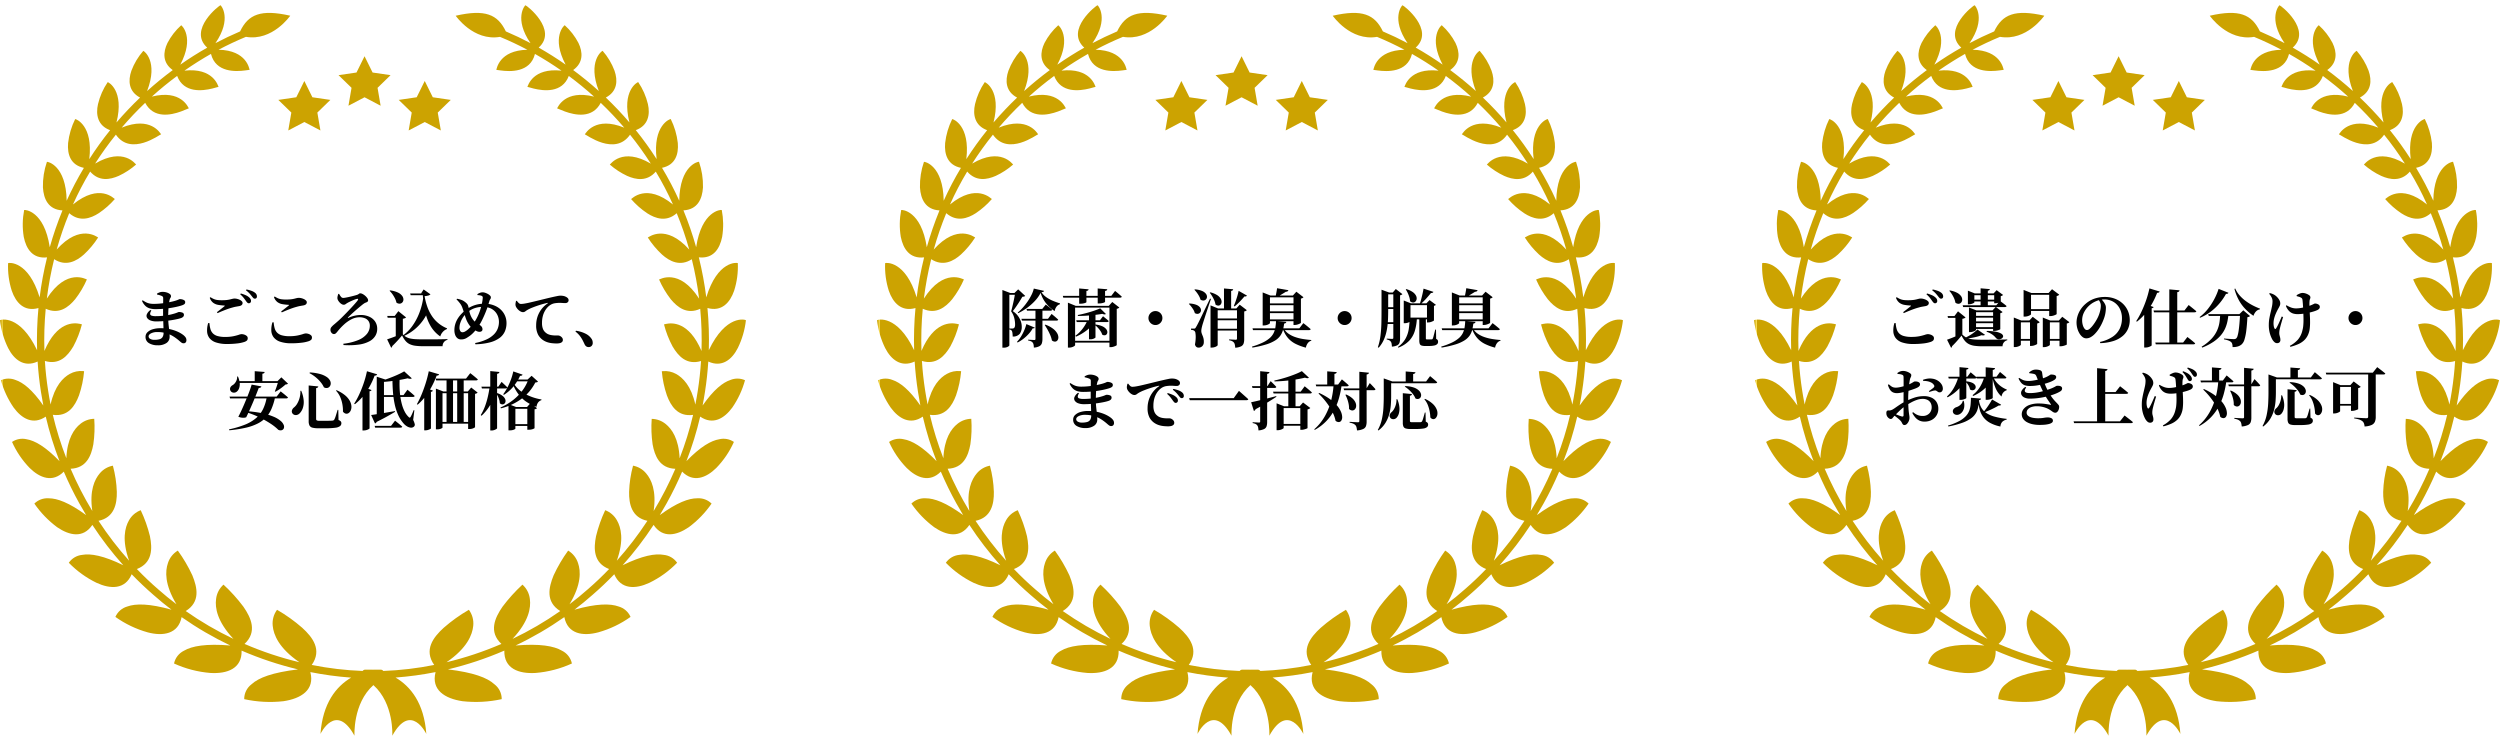 <?xml version="1.0" encoding="UTF-8"?> <svg xmlns="http://www.w3.org/2000/svg" xmlns:xlink="http://www.w3.org/1999/xlink" width="634.238" height="186.65" viewBox="0 0 634.238 186.65"><defs><filter id="楕円形_348" x="5.363" y="0" width="174.352" height="182.351" filterUnits="userSpaceOnUse"><feOffset dy="3"></feOffset><feGaussianBlur stdDeviation="3" result="blur"></feGaussianBlur><feFlood flood-opacity="0.161"></feFlood><feComposite operator="in" in2="blur"></feComposite><feComposite in="SourceGraphic"></feComposite></filter><clipPath id="clip-path"><path id="パス_45322" data-name="パス 45322" d="M70.285,153.373h0m48.668,0h0M23.9,104.912h0m141.431,0h0M133.291,0c-.143.03-2.973,3.378,1.295,9.613q-3.07-1.625-6.259-2.983c-2.066-4.324-5.249-5.683-12.72-3.976,0,0,4.487,6.517,11.245,5.363q3.539,1.465,6.94,3.269c-7.215.153-7.787,4.911-7.876,5.1a10.815,10.815,0,0,1,1.1.149c2.3.311,7.5.623,8.7-4.193q3.458,1.957,6.729,4.247c-7.349-.8-8.522,3.892-8.646,4.117.08-.013.69.2,1.586.423,2.5.609,7.23,1.217,8.918-3.2q3.328,2.464,6.412,5.247c-7.442-1.869-9.222,2.759-9.378,2.977.1-.006.874.4,1.99.8,2.57.93,6.95,1.861,9.08-2.2a84.215,84.215,0,0,1,5.961,6.3c-7.408-3.013-9.814,1.481-10,1.686.33.037,7.637,5.647,11.469.093a81.544,81.544,0,0,1,5.273,7.345c-7.3-4.288-10.283.22-10.4.24a18.7,18.7,0,0,0,4.4,2.872c2.226.981,5.022,1.495,7.258-1.088a77.841,77.841,0,0,1,4.362,8.346c-6.792-5.545-10.473-1.413-10.621-1.377a20.568,20.568,0,0,0,4.071,3.587c2.089,1.359,4.889,2.3,7.5,0a82.421,82.421,0,0,1,3.178,9.223c-6.032-6.715-10.35-3.078-10.513-3.058a22.144,22.144,0,0,0,3.595,4.308c1.917,1.717,4.583,3.133,7.567,1.2a85.138,85.138,0,0,1,1.853,9.994c-5.068-7.882-9.973-4.859-10.159-4.852a23.449,23.449,0,0,0,2.964,5c1.711,2.072,4.133,3.966,7.477,2.431a84.867,84.867,0,0,1,.327,10.705c-3.187-7.5-7.5-7.187-8.985-6.871-.316.067-.506.134-.53.127a24.769,24.769,0,0,0,2.19,5.617c1.439,2.419,3.535,4.763,7.206,3.673q-.241,3.8-.829,7.572-.267,1.742-.614,3.475c-1.052-4.754-3.187-6.832-4.879-7.766a5.832,5.832,0,0,0-3.411-.709c-.141.017-.218.034-.218.032a25.665,25.665,0,0,0,1.289,6.113c1.01,2.706,2.767,5.475,6.647,4.946a82.593,82.593,0,0,1-3.416,11.011c-.225-5-2-7.465-3.544-8.7a5.732,5.732,0,0,0-3.505-1.3h-.035a29.92,29.92,0,0,0,.23,6.47c.533,2.931,1.775,6.051,5.766,6.2a85.857,85.857,0,0,1-5.507,10.714c.76-5.169-.586-8.022-1.9-9.55A5.676,5.676,0,0,0,160.6,116.8a28.774,28.774,0,0,0-1,6.644c-.058,3.068.653,6.522,4.645,7.345a84.866,84.866,0,0,1-7.764,10.122c1.872-5.236,1.077-8.429.038-10.237a5.707,5.707,0,0,0-2.983-2.577,34.751,34.751,0,0,0-2.326,6.591c-.636,3.173-.663,6.789,3.315,8.337q-2.588,2.7-5.411,5.144-2.234,1.979-4.626,3.787c3.018-5.006,2.87-8.394,2.15-10.46a5.7,5.7,0,0,0-2.5-3.151,37.719,37.719,0,0,0-3.684,6.273c-1.277,3.115-2.07,6.75,1.677,9.064a83.32,83.32,0,0,1-12.1,7.06c4.137-4.433,4.689-7.888,4.395-10.1a5.756,5.756,0,0,0-1.882-3.661,41.481,41.481,0,0,0-5.056,5.6c-1.972,2.843-3.554,6.388-.282,9.443a85.006,85.006,0,0,1-13.922,4.643c5.249-3.58,6.562-7.006,6.773-9.235a5.8,5.8,0,0,0-1.105-4.069,40.216,40.216,0,0,0-6.389,4.569c-2.66,2.415-5.089,5.624-2.41,9.423a81.365,81.365,0,0,1-12.914,1.528.768.768,0,0,0-.6-.328h-1.9a.538.538,0,0,0-.11.017.655.655,0,0,0-.134-.017H92.6a.773.773,0,0,0-.6.328,81.381,81.381,0,0,1-12.914-1.528c2.68-3.8.25-7.009-2.41-9.423a40.177,40.177,0,0,0-6.39-4.569,5.8,5.8,0,0,0-1.1,4.069c.211,2.228,1.523,5.654,6.772,9.235a84.97,84.97,0,0,1-13.922-4.643c3.272-3.056,1.69-6.6-.282-9.443a41.378,41.378,0,0,0-5.056-5.6,5.755,5.755,0,0,0-1.881,3.661c-.294,2.21.257,5.665,4.4,10.1a83.345,83.345,0,0,1-12.1-7.06c3.748-2.314,2.954-5.949,1.678-9.064a37.773,37.773,0,0,0-3.685-6.273,5.7,5.7,0,0,0-2.5,3.151c-.719,2.066-.868,5.454,2.15,10.46-1.589-1.206-3.136-2.467-4.626-3.787q-2.82-2.442-5.41-5.144c3.978-1.549,3.951-5.164,3.315-8.337A34.594,34.594,0,0,0,35.7,128.1a5.714,5.714,0,0,0-2.982,2.577c-1.039,1.809-1.834,5,.038,10.237a84.985,84.985,0,0,1-7.764-10.122c3.992-.823,4.7-4.277,4.645-7.345a28.753,28.753,0,0,0-1-6.644,5.674,5.674,0,0,0-3.318,1.943c-1.315,1.528-2.663,4.382-1.9,9.55a85.846,85.846,0,0,1-5.506-10.714c3.991-.152,5.233-3.272,5.766-6.2a29.876,29.876,0,0,0,.23-6.47h-.035a5.728,5.728,0,0,0-3.5,1.3c-1.545,1.234-3.32,3.7-3.544,8.7A82.6,82.6,0,0,1,13.4,103.9c3.88.529,5.636-2.24,6.648-4.946a25.665,25.665,0,0,0,1.288-6.113s-.077-.015-.218-.032a5.829,5.829,0,0,0-3.409.709c-1.692.934-3.828,3.012-4.879,7.766q-.345-1.733-.614-3.475-.592-3.766-.829-7.572c3.672,1.09,5.768-1.254,7.206-3.673a24.707,24.707,0,0,0,2.19-5.617c-.025.007-.214-.06-.53-.127-1.49-.316-5.8-.634-8.985,6.871A84.866,84.866,0,0,1,11.6,76.99c3.345,1.535,5.766-.359,7.477-2.431a23.449,23.449,0,0,0,2.964-5c-.186-.007-5.091-3.029-10.16,4.852a85.143,85.143,0,0,1,1.854-9.994c2.982,1.935,5.649.518,7.565-1.2a22.1,22.1,0,0,0,3.595-4.308c-.162-.02-4.48-3.657-10.512,3.058a82.768,82.768,0,0,1,3.177-9.223c2.616,2.3,5.415,1.359,7.5,0a20.607,20.607,0,0,0,4.071-3.587c-.149-.036-3.829-4.168-10.621,1.377a78.154,78.154,0,0,1,4.362-8.346c2.236,2.583,5.031,2.07,7.258,1.088a18.72,18.72,0,0,0,4.4-2.872c-.121-.021-3.1-4.529-10.4-.24A81.769,81.769,0,0,1,29.4,32.825c3.832,5.554,11.14-.056,11.47-.093-.187-.205-2.593-4.7-10-1.686a84.449,84.449,0,0,1,5.961-6.3c2.13,4.065,6.511,3.134,9.08,2.2,1.117-.4,1.892-.809,1.991-.8-.156-.218-1.935-4.845-9.378-2.977q3.077-2.781,6.414-5.247c1.687,4.421,6.418,3.812,8.918,3.2.895-.218,1.5-.436,1.586-.423-.124-.224-1.3-4.92-8.647-4.117q3.268-2.282,6.729-4.247c1.2,4.816,6.4,4.5,8.7,4.193a10.769,10.769,0,0,1,1.1-.149c-.09-.186-.661-4.944-7.876-5.1q3.395-1.8,6.941-3.269c6.758,1.154,11.244-5.363,11.244-5.363C66.16.947,62.978,2.307,60.912,6.631q-3.185,1.359-6.259,2.983C58.92,3.379,56.092.031,55.948,0,55.77-.11,47.58,6.218,52.57,10.753q-3.512,1.989-6.835,4.316c3.684-6.947.383-9.981.23-9.993a15.943,15.943,0,0,0-3.481,4.489c-1.127,2.334-1.29,5,1.341,6.879q-3.378,2.5-6.511,5.324c2.928-7.579-.8-10.2-.964-10.2a16.4,16.4,0,0,0-3.016,5.042c-.877,2.521-.712,5.266,2.2,6.811a86.035,86.035,0,0,0-5.985,6.315c2.044-8.118-2.058-10.256-2.227-10.231a16.827,16.827,0,0,0-2.458,5.566c-.614,2.671-.076,5.47,3.07,6.621a83.253,83.253,0,0,0-5.284,7.346c1.041-8.613-3.42-10.224-3.582-10.163a18.3,18.3,0,0,0-1.791,6.063c-.242,2.857.614,5.6,4.006,6.31a79.816,79.816,0,0,0-4.373,8.343c-.134-9-4.831-9.953-5.007-9.871A18.615,18.615,0,0,0,10.889,46.2c.179,2.984,1.4,5.649,4.959,5.842a84.625,84.625,0,0,0-3.223,9.343c-1.422-9.312-6.326-9.548-6.5-9.436a19.329,19.329,0,0,0-.1,6.81c.61,3.047,2.263,5.6,5.918,5.2a87.17,87.17,0,0,0-1.89,10.158c-2.837-9.379-7.837-8.839-8-8.694a20.166,20.166,0,0,0,.936,7.01c1.043,3.029,3.163,5.389,6.764,4.38a86.94,86.94,0,0,0-.343,10.7C5.062,78.376.142,79.73,0,79.9a21.4,21.4,0,0,0,2.055,7.051c1.492,2.938,4.052,5.019,7.49,3.431q.245,3.872.845,7.71c.176,1.154.38,2.3.6,3.446C8.2,97.53,5.868,95.7,3.935,95.06a4.705,4.705,0,0,0-3.7.064,22.758,22.758,0,0,0,3.23,6.942c2.035,2.781,4.93,4.506,8.143,2.291a83.684,83.684,0,0,0,3.493,11.3c-3.58-3.7-6.274-5.219-8.335-5.558a4.687,4.687,0,0,0-3.714.681,22.846,22.846,0,0,0,4.478,6.608c2.566,2.531,5.832,3.794,8.653.925a87.247,87.247,0,0,0,3.927,8.028q.845,1.519,1.744,3c-4.354-3.172-7.351-4.276-9.515-4.262a4.706,4.706,0,0,0-3.623,1.343,25.4,25.4,0,0,0,5.784,5.993c3.115,2.121,6.6,2.877,8.927-.584a85.466,85.466,0,0,0,7.852,10.23c-5.008-2.443-8.255-3.026-10.435-2.629a4.7,4.7,0,0,0-3.389,2,25.2,25.2,0,0,0,7.036,5.085c3.53,1.64,7.262,1.736,8.913-2.17q2.63,2.727,5.5,5.217,2.226,1.972,4.6,3.777c-5.629-1.584-9.082-1.584-11.194-.816a4.709,4.709,0,0,0-3.037,2.643,26.382,26.382,0,0,0,8.176,3.916c3.931,1.048,7.778.423,8.623-3.862a85.307,85.307,0,0,0,12.358,7.2c-6.178-.511-9.736.129-11.747,1.32a4.7,4.7,0,0,0-2.532,3.247,27.641,27.641,0,0,0,9.2,2.4c4.285.261,8.062-1.1,7.943-5.669a86.9,86.9,0,0,0,14.309,4.763c-6.479.788-9.974,2.1-11.791,3.775a4.688,4.688,0,0,0-1.858,3.777,30.647,30.647,0,0,0,9.958.521c4.453-.662,8-2.853,6.822-7.385a83.788,83.788,0,0,0,10.225,1.391l.115.016c-3.8,2.252-7.2,6.462-7.773,14.277,0,0,3.891-8.163,8.628.448,0,0-.464-8.154,4.8-12.832,5.262,4.677,4.8,12.832,4.8,12.832,4.737-8.611,8.628-.448,8.628-.448-.572-7.84-3.991-12.052-7.808-14.3a83.844,83.844,0,0,0,10.156-1.386c-1.18,4.532,2.367,6.723,6.821,7.385a30.644,30.644,0,0,0,9.958-.521,4.688,4.688,0,0,0-1.857-3.777c-1.817-1.67-5.312-2.987-11.79-3.775a86.913,86.913,0,0,0,14.309-4.763c-.119,4.568,3.657,5.93,7.943,5.669a27.641,27.641,0,0,0,9.2-2.4,4.7,4.7,0,0,0-2.532-3.247c-2.011-1.191-5.569-1.832-11.747-1.32a85.248,85.248,0,0,0,12.358-7.2c.846,4.285,4.692,4.91,8.623,3.862a26.352,26.352,0,0,0,8.176-3.916,4.7,4.7,0,0,0-3.036-2.643c-2.111-.768-5.565-.768-11.194.816q2.37-1.805,4.6-3.777,2.873-2.488,5.5-5.217c1.65,3.905,5.383,3.81,8.912,2.17a25.147,25.147,0,0,0,7.035-5.085,4.691,4.691,0,0,0-3.388-2c-2.18-.4-5.427.186-10.435,2.629a85.406,85.406,0,0,0,7.852-10.23c2.327,3.462,5.812,2.705,8.926.584a25.377,25.377,0,0,0,5.785-5.993,4.708,4.708,0,0,0-3.623-1.343c-2.164-.014-5.162,1.089-9.515,4.262q.9-1.479,1.743-3a86.659,86.659,0,0,0,3.927-8.028c2.822,2.869,6.087,1.606,8.654-.925a22.811,22.811,0,0,0,4.478-6.608,4.685,4.685,0,0,0-3.714-.681c-2.061.339-4.755,1.855-8.333,5.558a84.011,84.011,0,0,0,3.493-11.3c3.213,2.215,6.107.49,8.143-2.291a22.756,22.756,0,0,0,3.229-6.942,4.7,4.7,0,0,0-3.7-.064c-1.933.639-4.261,2.47-7.06,6.481q.337-1.718.6-3.446.6-3.833.845-7.71c3.439,1.589,6-.492,7.49-3.431a21.4,21.4,0,0,0,2.055-7.05h0c-.143-.174-5.063-1.528-9.414,7.6a86.94,86.94,0,0,0-.343-10.7c3.6,1.009,5.721-1.351,6.765-4.38a20.182,20.182,0,0,0,.936-7.01c-.16-.144-5.16-.684-8,8.694a87.173,87.173,0,0,0-1.89-10.158c3.655.4,5.307-2.15,5.918-5.2a19.352,19.352,0,0,0-.1-6.81c-.177-.112-5.081.124-6.5,9.436a84.623,84.623,0,0,0-3.223-9.343c3.561-.193,4.78-2.858,4.959-5.842a18.631,18.631,0,0,0-1.014-6.481c-.176-.082-4.874.874-5.008,9.871a79.917,79.917,0,0,0-4.371-8.343c3.39-.708,4.247-3.452,4.005-6.31a18.315,18.315,0,0,0-1.791-6.063c-.162-.061-4.623,1.55-3.582,10.163a83.131,83.131,0,0,0-5.283-7.346c3.145-1.151,3.683-3.951,3.07-6.621a16.835,16.835,0,0,0-2.459-5.566c-.169-.025-4.271,2.113-2.227,10.231a86.157,86.157,0,0,0-5.985-6.315c2.913-1.545,3.079-4.29,2.2-6.811a16.394,16.394,0,0,0-3.016-5.042c-.161-.006-3.892,2.619-.964,10.2q-3.127-2.821-6.511-5.324c2.63-1.877,2.466-4.545,1.34-6.879a15.966,15.966,0,0,0-3.481-4.489c-.154.013-3.455,3.046.229,9.993q-3.319-2.32-6.835-4.316C141.614,6.258,133.61,0,133.3,0h-.006" transform="translate(0 0.001)" fill="none"></path></clipPath><linearGradient id="linear-gradient" y1="1" x2="0.003" y2="1" gradientUnits="objectBoundingBox"><stop offset="0" stop-color="#cca301"></stop><stop offset="0.067" stop-color="#cca301"></stop><stop offset="0.197" stop-color="#fee661"></stop><stop offset="0.506" stop-color="#cca301"></stop><stop offset="0.792" stop-color="#fee661"></stop><stop offset="0.933" stop-color="#cca301"></stop><stop offset="1" stop-color="#cca301"></stop></linearGradient><filter id="楕円形_348-2" x="227.863" y="0" width="174.352" height="182.351" filterUnits="userSpaceOnUse"><feOffset dy="3"></feOffset><feGaussianBlur stdDeviation="3" result="blur-2"></feGaussianBlur><feFlood flood-opacity="0.161"></feFlood><feComposite operator="in" in2="blur-2"></feComposite><feComposite in="SourceGraphic"></feComposite></filter><filter id="楕円形_348-3" x="450.363" y="0" width="174.352" height="182.351" filterUnits="userSpaceOnUse"><feOffset dy="3"></feOffset><feGaussianBlur stdDeviation="3" result="blur-3"></feGaussianBlur><feFlood flood-opacity="0.161"></feFlood><feComposite operator="in" in2="blur-3"></feComposite><feComposite in="SourceGraphic"></feComposite></filter></defs><g id="グループ_1880" data-name="グループ 1880" transform="translate(-209.762 -531.024)"><g id="グループ_1803" data-name="グループ 1803" transform="translate(-665 70.58)"><g transform="matrix(1, 0, 0, 1, 874.76, 460.44)" filter="url(#楕円形_348)"><ellipse id="楕円形_348-4" data-name="楕円形 348" cx="78.176" cy="82.176" rx="78.176" ry="82.176" transform="translate(14.36 6)" fill="#fff"></ellipse></g><g id="グループ_1107" data-name="グループ 1107" transform="translate(874.762 461.78)"><g id="グループ_1106" data-name="グループ 1106" transform="translate(0 0)" clip-path="url(#clip-path)"><rect id="長方形_3014" data-name="長方形 3014" width="189.238" height="185.424" transform="translate(0 -0.11)" fill="url(#linear-gradient)"></rect></g></g><path id="パス_45323" data-name="パス 45323" d="M6.6,0,4.56,4.132,0,4.8,3.3,8.012l-.779,4.542L6.6,10.41l4.079,2.144L9.9,8.012,13.2,4.8,8.64,4.132Z" transform="translate(960.645 474.711)" fill="#cca301"></path><path id="パス_45324" data-name="パス 45324" d="M6.6,0,4.56,4.132,0,4.8,3.3,8.012l-.779,4.542L6.6,10.41l4.079,2.144L9.9,8.012,13.2,4.8,8.64,4.132Z" transform="translate(945.373 480.988)" fill="#cca301"></path><path id="パス_45325" data-name="パス 45325" d="M6.6,0,4.56,4.132,0,4.8,3.3,8.012l-.779,4.542L6.6,10.41l4.079,2.144L9.9,8.012,13.2,4.8,8.64,4.132Z" transform="translate(975.917 480.988)" fill="#cca301"></path></g><g id="グループ_1802" data-name="グループ 1802" transform="translate(-442.5 70.58)"><g transform="matrix(1, 0, 0, 1, 652.26, 460.44)" filter="url(#楕円形_348-2)"><ellipse id="楕円形_348-5" data-name="楕円形 348" cx="78.176" cy="82.176" rx="78.176" ry="82.176" transform="translate(236.86 6)" fill="#fff"></ellipse></g><g id="グループ_1107-2" data-name="グループ 1107" transform="translate(874.762 461.78)"><g id="グループ_1106-2" data-name="グループ 1106" transform="translate(0 0)" clip-path="url(#clip-path)"><rect id="長方形_3014-2" data-name="長方形 3014" width="189.238" height="185.424" transform="translate(0 -0.11)" fill="url(#linear-gradient)"></rect></g></g><path id="パス_45323-2" data-name="パス 45323" d="M6.6,0,4.56,4.132,0,4.8,3.3,8.012l-.779,4.542L6.6,10.41l4.079,2.144L9.9,8.012,13.2,4.8,8.64,4.132Z" transform="translate(960.645 474.711)" fill="#cca301"></path><path id="パス_45324-2" data-name="パス 45324" d="M6.6,0,4.56,4.132,0,4.8,3.3,8.012l-.779,4.542L6.6,10.41l4.079,2.144L9.9,8.012,13.2,4.8,8.64,4.132Z" transform="translate(945.373 480.988)" fill="#cca301"></path><path id="パス_45325-2" data-name="パス 45325" d="M6.6,0,4.56,4.132,0,4.8,3.3,8.012l-.779,4.542L6.6,10.41l4.079,2.144L9.9,8.012,13.2,4.8,8.64,4.132Z" transform="translate(975.917 480.988)" fill="#cca301"></path></g><g id="グループ_1801" data-name="グループ 1801" transform="translate(-220 70.58)"><g transform="matrix(1, 0, 0, 1, 429.76, 460.44)" filter="url(#楕円形_348-3)"><ellipse id="楕円形_348-6" data-name="楕円形 348" cx="78.176" cy="82.176" rx="78.176" ry="82.176" transform="translate(459.36 6)" fill="#fff"></ellipse></g><g id="グループ_1107-3" data-name="グループ 1107" transform="translate(874.762 461.78)"><g id="グループ_1106-3" data-name="グループ 1106" transform="translate(0 0)" clip-path="url(#clip-path)"><rect id="長方形_3014-3" data-name="長方形 3014" width="189.238" height="185.424" transform="translate(0 -0.11)" fill="url(#linear-gradient)"></rect></g></g><path id="パス_45323-3" data-name="パス 45323" d="M6.6,0,4.56,4.132,0,4.8,3.3,8.012l-.779,4.542L6.6,10.41l4.079,2.144L9.9,8.012,13.2,4.8,8.64,4.132Z" transform="translate(960.645 474.711)" fill="#cca301"></path><path id="パス_45324-3" data-name="パス 45324" d="M6.6,0,4.56,4.132,0,4.8,3.3,8.012l-.779,4.542L6.6,10.41l4.079,2.144L9.9,8.012,13.2,4.8,8.64,4.132Z" transform="translate(945.373 480.988)" fill="#cca301"></path><path id="パス_45325-3" data-name="パス 45325" d="M6.6,0,4.56,4.132,0,4.8,3.3,8.012l-.779,4.542L6.6,10.41l4.079,2.144L9.9,8.012,13.2,4.8,8.64,4.132Z" transform="translate(975.917 480.988)" fill="#cca301"></path></g><path id="パス_47323" data-name="パス 47323" d="M-57.606.827A4.118,4.118,0,0,1-59.839.28,1.782,1.782,0,0,1-60.7-1.326a1.577,1.577,0,0,1,.5-1.168,3.262,3.262,0,0,1,1.353-.749,6.588,6.588,0,0,1,1.934-.263,10.9,10.9,0,0,1,2.082.183,10.614,10.614,0,0,1,1.662.453,8.412,8.412,0,0,1,1.214.549,6.755,6.755,0,0,1,.745.475,3.127,3.127,0,0,1,.637.623,1.2,1.2,0,0,1,.242.735.835.835,0,0,1-.2.608.68.68,0,0,1-.507.2.853.853,0,0,1-.486-.13,5.276,5.276,0,0,1-.478-.376,12.116,12.116,0,0,0-1.6-1.213,7.28,7.28,0,0,0-1.838-.829,7.946,7.946,0,0,0-2.262-.3,3.438,3.438,0,0,0-1.6.326q-.619.325-.619.767a.72.72,0,0,0,.409.637,2.026,2.026,0,0,0,1.039.24A4.767,4.767,0,0,0-57.169-.7a1.355,1.355,0,0,0,.779-.544,2,2,0,0,0,.263-1.116q0-.624-.028-1.464t-.062-1.766q-.034-.925-.034-1.81,0-.52,0-1.088t.014-1.1q.01-.533.014-.937t0-.585a.627.627,0,0,0-.085-.361.74.74,0,0,0-.289-.22,4.69,4.69,0,0,0-.526-.191q-.27-.08-.654-.166l-.024-.22a3.5,3.5,0,0,1,.649-.321,2.231,2.231,0,0,1,.794-.136,3.458,3.458,0,0,1,1,.146,2.506,2.506,0,0,1,.8.386.683.683,0,0,1,.317.545.737.737,0,0,1-.13.423,1.666,1.666,0,0,0-.213.488,8.6,8.6,0,0,0-.186,1.054q-.087.682-.133,1.537t-.046,1.784a17.968,17.968,0,0,0,.094,1.958q.094.846.18,1.578a13.01,13.01,0,0,1,.086,1.514,1.837,1.837,0,0,1-.8,1.561A3.712,3.712,0,0,1-57.606.827Zm-.4-6.056a3.889,3.889,0,0,1-1.411-.232,1.777,1.777,0,0,1-.868-.635,1,1,0,0,1-.089-.928,2.583,2.583,0,0,1,.924-1.1l.232.15a1.52,1.52,0,0,0-.318.843.5.5,0,0,0,.382.441,3.1,3.1,0,0,0,1.019.131q.895,0,1.737-.082t1.631-.236a14.177,14.177,0,0,0,1.494-.374,7.421,7.421,0,0,0,.729-.263.913.913,0,0,1,.31-.1,2.4,2.4,0,0,1,.882.153.555.555,0,0,1,.391.555.667.667,0,0,1-.186.5,1.441,1.441,0,0,1-.471.3,7.256,7.256,0,0,1-.957.273q-.654.152-1.542.292t-1.888.228Q-57.007-5.229-58.007-5.229Zm-.16-3.115a5.357,5.357,0,0,1-1.412-.173,2.749,2.749,0,0,1-1.137-.63,3.937,3.937,0,0,1-.888-1.3l.192-.139a7.834,7.834,0,0,0,.794.479,3.756,3.756,0,0,0,.852.314,4.818,4.818,0,0,0,1.12.113q.854,0,1.7-.082t1.607-.214q.758-.132,1.359-.275t.954-.259a5.513,5.513,0,0,0,.711-.268A.8.8,0,0,1-52-10.889a2.687,2.687,0,0,1,.542.068,1.67,1.67,0,0,1,.569.229.528.528,0,0,1,.249.472.608.608,0,0,1-.2.5,2.041,2.041,0,0,1-.561.292q-.352.128-1,.292t-1.543.323q-.893.158-1.962.261T-58.167-8.344Zm23.641-1.481A.554.554,0,0,1-34.889-10a3.236,3.236,0,0,1-.361-.447q-.221-.323-.546-.747a6.356,6.356,0,0,0-.884-.907l.158-.215a9.258,9.258,0,0,1,1.22.432,3.218,3.218,0,0,1,.908.579,1.331,1.331,0,0,1,.362.454.992.992,0,0,1,.089.457.553.553,0,0,1-.162.408A.571.571,0,0,1-34.526-9.825ZM-39.984.5a8.609,8.609,0,0,1-2.858-.4A3.458,3.458,0,0,1-44.484-1a3.01,3.01,0,0,1-.6-1.682,6.354,6.354,0,0,1,.278-2.13l.317,0a7.575,7.575,0,0,0,.247,1.5,2.6,2.6,0,0,0,.615,1.108,2.688,2.688,0,0,0,1.184.682,6.729,6.729,0,0,0,1.935.232,10.172,10.172,0,0,0,2.075-.179,12.72,12.72,0,0,0,1.356-.352A2.709,2.709,0,0,1-36.34-2a2.272,2.272,0,0,1,.664.112,1.769,1.769,0,0,1,.631.338.717.717,0,0,1,.267.572.831.831,0,0,1-.181.579,1.832,1.832,0,0,1-.7.387,8.965,8.965,0,0,1-1.8.373A20.449,20.449,0,0,1-39.984.5Zm-2.6-8.086q.469-.346,1.01-.778l.893-.712q.2-.172-.068-.184a11.483,11.483,0,0,1-1.543-.17,2.947,2.947,0,0,1-1.257-.536,2.7,2.7,0,0,1-.857-1.245l.186-.165a5.327,5.327,0,0,0,.863.477,3.408,3.408,0,0,0,.871.235,8.359,8.359,0,0,0,1.115.064,10.885,10.885,0,0,0,1.3-.063,6.88,6.88,0,0,0,.848-.151q.338-.087.6-.151a2.294,2.294,0,0,1,.548-.063,2.6,2.6,0,0,1,.63.087,3.343,3.343,0,0,1,.655.238,1.793,1.793,0,0,1,.51.359.62.62,0,0,1,.2.432q0,.63-.833.8l-.816.142a8.065,8.065,0,0,0-.888.21q-.473.121-1.094.335t-1.308.493q-.688.279-1.406.6ZM-32.966-11a.532.532,0,0,1-.4-.174q-.166-.174-.4-.478-.218-.281-.525-.633a6.817,6.817,0,0,0-.936-.84l.142-.206a8.3,8.3,0,0,1,1.218.33,3.287,3.287,0,0,1,.868.447,1.378,1.378,0,0,1,.433.471,1.138,1.138,0,0,1,.124.521.592.592,0,0,1-.136.41A.49.49,0,0,1-32.966-11ZM-23.689.32a8.606,8.606,0,0,1-2.858-.4,3.46,3.46,0,0,1-1.643-1.108,3.009,3.009,0,0,1-.6-1.683A6.36,6.36,0,0,1-28.509-5l.317,0a7.576,7.576,0,0,0,.247,1.5,2.6,2.6,0,0,0,.615,1.108,2.689,2.689,0,0,0,1.184.682,6.728,6.728,0,0,0,1.934.232,10.174,10.174,0,0,0,2.076-.179,12.687,12.687,0,0,0,1.356-.352,2.706,2.706,0,0,1,.735-.173,2.27,2.27,0,0,1,.664.112,1.771,1.771,0,0,1,.631.338.717.717,0,0,1,.267.571.831.831,0,0,1-.181.58,1.831,1.831,0,0,1-.7.387,8.957,8.957,0,0,1-1.8.373A20.447,20.447,0,0,1-23.689.32Zm-2.6-8.086q.469-.346,1.01-.778l.893-.713q.2-.171-.068-.183A11.472,11.472,0,0,1-26-9.609a2.948,2.948,0,0,1-1.257-.536,2.7,2.7,0,0,1-.857-1.244l.186-.165a5.344,5.344,0,0,0,.864.477,3.405,3.405,0,0,0,.871.235,8.358,8.358,0,0,0,1.115.064,10.882,10.882,0,0,0,1.3-.063,6.868,6.868,0,0,0,.848-.151q.339-.087.6-.151a2.294,2.294,0,0,1,.548-.063,2.6,2.6,0,0,1,.63.087,3.353,3.353,0,0,1,.655.238,1.794,1.794,0,0,1,.51.358.62.62,0,0,1,.2.431q0,.63-.833.8l-.816.142a8.007,8.007,0,0,0-.888.21q-.473.12-1.094.335t-1.308.493q-.688.279-1.405.6Zm15.77,8.2A13.907,13.907,0,0,0-6.771-.479,5.551,5.551,0,0,0-4.542-2.053,3.263,3.263,0,0,0-3.8-4.123a2.043,2.043,0,0,0-.331-1.189,2.017,2.017,0,0,0-.923-.721A3.6,3.6,0,0,0-6.43-6.276a4.439,4.439,0,0,0-2.04.514,8.582,8.582,0,0,0-1.9,1.339A14.851,14.851,0,0,0-12-2.675a3.768,3.768,0,0,1-.414.463.741.741,0,0,1-.526.193.8.8,0,0,1-.559-.3,1.165,1.165,0,0,1-.285-.842.994.994,0,0,1,.246-.638,5.189,5.189,0,0,1,.7-.677q.453-.376,1.075-.931.344-.3.876-.831T-9.736-7.4q.615-.636,1.193-1.255t1.007-1.11q.43-.49.6-.716.2-.285.157-.407t-.337-.042a3.724,3.724,0,0,0-.539.166q-.311.118-.654.271t-.672.313q-.328.159-.576.31a3.9,3.9,0,0,0-.389.26.782.782,0,0,1-.484.153,1.031,1.031,0,0,1-.519-.164,2.276,2.276,0,0,1-.513-.419,2.767,2.767,0,0,1-.391-.534,1.2,1.2,0,0,1-.168-.5,1.907,1.907,0,0,1,.059-.583q.076-.3.162-.545l.206-.017a3.8,3.8,0,0,0,.456.708.744.744,0,0,0,.569.325,3.726,3.726,0,0,0,.552-.062q.372-.062.841-.164t.924-.217q.455-.116.81-.215t.5-.159a1.805,1.805,0,0,0,.407-.24.422.422,0,0,1,.283-.111,1.378,1.378,0,0,1,.635.18,3.333,3.333,0,0,1,.661.462,3.127,3.127,0,0,1,.522.585,1,1,0,0,1,.2.543.435.435,0,0,1-.161.359,1.287,1.287,0,0,1-.388.208,2.062,2.062,0,0,0-.411.192,8.175,8.175,0,0,0-.66.491q-.439.352-.974.809t-1.048.918q-.513.461-.9.822t-.546.531q-.077.089-.041.128t.129,0a7,7,0,0,1,1.516-.533,6.938,6.938,0,0,1,1.59-.2,5.26,5.26,0,0,1,2.154.423A3.541,3.541,0,0,1-2.477-5.229a3.242,3.242,0,0,1,.551,1.9,3.419,3.419,0,0,1-.46,1.732A3.849,3.849,0,0,1-3.851-.21,7.845,7.845,0,0,1-6.5.638,18.334,18.334,0,0,1-10.48.765Zm15.1-2.361a3.978,3.978,0,0,0,.859.662,3.674,3.674,0,0,0,1.015.373A8.754,8.754,0,0,0,7.8-.722q.786.044,1.887.044h1.967q1.065,0,2.16-.016T15.9-.742v.193A1.617,1.617,0,0,0,14.659,1.06H9.7A14.481,14.481,0,0,1,7.743.945,4.807,4.807,0,0,1,6.309.538a3.221,3.221,0,0,1-1.061-.83,6.528,6.528,0,0,1-.865-1.384q-.367.449-.814.953T2.678.242q-.443.461-.8.794a.423.423,0,0,1-.072.252.556.556,0,0,1-.193.156L.59-.682q.51-.161,1.2-.413t1.422-.548l1.364-.551Zm0-3.972v3.931l-1.8.987V-6.155H.726l-.1-.457H2.508L3.44-7.828,5.4-6.244a1.09,1.09,0,0,1-.291.193A2.054,2.054,0,0,1,4.572-5.9Zm-3.235-7.2a6.348,6.348,0,0,1,1.988.546,2.823,2.823,0,0,1,1.065.841,1.6,1.6,0,0,1,.326.9,1.1,1.1,0,0,1-.245.731.966.966,0,0,1-.647.348,1.322,1.322,0,0,1-.878-.262,4.4,4.4,0,0,0-.382-1.082,7.964,7.964,0,0,0-.628-1.05A6.607,6.607,0,0,0,1.208-13Zm8.3.77H9.2l.652-1.009,1.735,1.238a1.23,1.23,0,0,1-.562.31,4.1,4.1,0,0,1-.93.147,16.093,16.093,0,0,0,.673,2.65,10.717,10.717,0,0,0,1.12,2.3,8.426,8.426,0,0,0,1.654,1.871A8.447,8.447,0,0,0,15.8-3.466l-.048.183a2.568,2.568,0,0,0-1.071.759,2.838,2.838,0,0,0-.611,1.11,8.4,8.4,0,0,1-2.4-2.552A11.937,11.937,0,0,1,10.3-7.483a31.754,31.754,0,0,1-.667-4.589Zm.125,1.107,1.288,3.171A10.927,10.927,0,0,1,9.7-5.511a12,12,0,0,1-2.1,2.27A11.593,11.593,0,0,1,4.806-1.515l-.149-.193A10.335,10.335,0,0,0,7-4.087,14.757,14.757,0,0,0,8.75-7.357,17.381,17.381,0,0,0,9.757-11.216ZM6.425-12.323h3.763v.452H6.569ZM22.922.254a12.508,12.508,0,0,0,2.916-.921,6.479,6.479,0,0,0,1.849-1.271,4.282,4.282,0,0,0,.979-1.514A4.79,4.79,0,0,0,28.959-5.1a4.152,4.152,0,0,0-.236-1.373,3.59,3.59,0,0,0-.732-1.23,3.6,3.6,0,0,0-1.259-.885A4.553,4.553,0,0,0,24.9-8.921a6.733,6.733,0,0,0-2.056.316A5.539,5.539,0,0,0,20.932-7.5,5.693,5.693,0,0,0,19.81-6.211a6.123,6.123,0,0,0-.652,1.354,3.84,3.84,0,0,0-.213,1.171,1.574,1.574,0,0,0,.214.908.624.624,0,0,0,.519.3,1.345,1.345,0,0,0,.662-.176,4.954,4.954,0,0,0,.625-.414,9.359,9.359,0,0,0,.813-.785,9.978,9.978,0,0,0,.831-1.032,10.555,10.555,0,0,0,.738-1.211,13.043,13.043,0,0,0,.842-2,15.742,15.742,0,0,0,.479-1.818,9.582,9.582,0,0,0,.181-1.3.492.492,0,0,0-.1-.376.787.787,0,0,0-.3-.168,2.475,2.475,0,0,0-.429-.1,4.928,4.928,0,0,0-.5-.047l-.032-.247a3.4,3.4,0,0,1,.708-.345,2.023,2.023,0,0,1,.648-.114,2.049,2.049,0,0,1,.582.108,3.714,3.714,0,0,1,.69.295,2.474,2.474,0,0,1,.567.413.658.658,0,0,1,.226.459.791.791,0,0,1-.151.471,2.1,2.1,0,0,0-.271.609q-.167.577-.33,1.091T25.8-8.134q-.193.522-.454,1.13t-.63,1.372a12.644,12.644,0,0,1-.95,1.652,12.948,12.948,0,0,1-1.04,1.342,7.472,7.472,0,0,1-.948.91,11.359,11.359,0,0,1-1.063.723,2.6,2.6,0,0,1-1.367.347A1.39,1.39,0,0,1,18.384-1a1.965,1.965,0,0,1-.552-.863,3.426,3.426,0,0,1-.175-1.09,5.4,5.4,0,0,1,.257-1.711,5.857,5.857,0,0,1,.657-1.381A7.3,7.3,0,0,1,19.4-7.1q.432-.448.767-.749a8.388,8.388,0,0,1,1.291-.9,7.52,7.52,0,0,1,1.69-.7,7.557,7.557,0,0,1,2.09-.272,6.4,6.4,0,0,1,2.971.653A4.907,4.907,0,0,1,30.176-7.3a4.637,4.637,0,0,1,.7,2.508A5.224,5.224,0,0,1,30.462-2.7a4.147,4.147,0,0,1-1.339,1.662A7.2,7.2,0,0,1,26.685.088a15.606,15.606,0,0,1-3.706.485ZM24-2.588a1.535,1.535,0,0,1-.635-.155,5.34,5.34,0,0,1-.6-.315A4.43,4.43,0,0,1,21.508-4.2a7.534,7.534,0,0,1-.723-1.223q-.2-.468-.4-1.081T20-7.725q-.185-.607-.352-1.049a3.871,3.871,0,0,0-.578-1.041,9.6,9.6,0,0,0-.878-1l.127-.162a6.505,6.505,0,0,1,1.059.277,2.937,2.937,0,0,1,.821.43,4.711,4.711,0,0,1,.6.505,1.6,1.6,0,0,1,.4.791q.1.387.181.84a8.872,8.872,0,0,0,.229.928A5.012,5.012,0,0,0,22-6.273a4.635,4.635,0,0,0,.838,1.115,3.874,3.874,0,0,0,.945.653,2.59,2.59,0,0,1,.674.485,1.089,1.089,0,0,1,.322.816.534.534,0,0,1-.215.458A.925.925,0,0,1,24-2.588ZM43.634.367A11.075,11.075,0,0,1,42.426.3a5.963,5.963,0,0,1-1.15-.24,4.45,4.45,0,0,1-1.054-.494A3.886,3.886,0,0,1,38.9-1.846a4.951,4.951,0,0,1-.5-2.407,6.848,6.848,0,0,1,.34-2.168A6.55,6.55,0,0,1,39.729-8.3a6.384,6.384,0,0,1,1.551-1.47q.1-.076.091-.13t-.145-.022q-.934.208-1.924.521t-1.818.646a9.606,9.606,0,0,0-1.313.622,4.553,4.553,0,0,0-.514.35.964.964,0,0,1-.608.208,1.273,1.273,0,0,1-.595-.172,2.7,2.7,0,0,1-.609-.452,3,3,0,0,1-.478-.6,1.381,1.381,0,0,1-.212-.609,2.071,2.071,0,0,1,.037-.547q.054-.263.092-.451l.2-.065a3.94,3.94,0,0,0,.475.558.809.809,0,0,0,.575.254,5.986,5.986,0,0,0,.961-.1q.6-.1,1.4-.286t1.744-.416q.951-.233,2-.488.855-.212,1.648-.393t1.386-.3a4.912,4.912,0,0,1,.841-.12,4.524,4.524,0,0,1,.711.055,2.32,2.32,0,0,1,.656.205,1.746,1.746,0,0,1,.534.366.746.746,0,0,1,.212.541.67.67,0,0,1-.227.509.877.877,0,0,1-.622.211q-.313,0-.69-.03t-.721-.03a8.465,8.465,0,0,0-1.234.1,3,3,0,0,0-1.327.567,3.626,3.626,0,0,0-.537.482,4.811,4.811,0,0,0-.637.871,5.42,5.42,0,0,0-.532,1.3,6.635,6.635,0,0,0-.214,1.784,3.911,3.911,0,0,0,.229,1.478,2.348,2.348,0,0,0,.551.842,3.25,3.25,0,0,0,.6.447,3.324,3.324,0,0,0,.989.316,6.561,6.561,0,0,0,1,.087l.686,0a1.159,1.159,0,0,1,.56.155,1.528,1.528,0,0,1,.478.405.876.876,0,0,1,.194.55.706.706,0,0,1-.232.568,1.3,1.3,0,0,1-.583.274A3.422,3.422,0,0,1,43.634.367Zm8.086.915a1.053,1.053,0,0,1-.6-.166,1.351,1.351,0,0,1-.437-.553q-.209-.455-.476-.98a7.524,7.524,0,0,0-.695-1.1,6.323,6.323,0,0,0-1.148-1.141l.138-.206a7.913,7.913,0,0,1,2.548.808,3.923,3.923,0,0,1,1.37,1.2,1.735,1.735,0,0,1,.265.552,2.145,2.145,0,0,1,.065.52,1.056,1.056,0,0,1-.282.769A1,1,0,0,1,51.72,1.282ZM-39.387,13.847h11.953l1.015-1.327.186.151q.186.151.48.381t.609.5q.315.266.577.5-.06.252-.451.252H-39.255Zm9.455,0h2.082V14.1a15.719,15.719,0,0,1-.878,2.813,7.678,7.678,0,0,1-1.37,2.159,7.518,7.518,0,0,1-2.1,1.583,13.026,13.026,0,0,1-3.039,1.081,31.835,31.835,0,0,1-4.213.657l-.064-.238a24.079,24.079,0,0,0,4.011-1.18,10.278,10.278,0,0,0,2.818-1.651,7.166,7.166,0,0,0,1.8-2.314A11.085,11.085,0,0,0-29.931,13.847Zm-5.439,3.678a29.029,29.029,0,0,1,4.306.547,15.215,15.215,0,0,1,2.912.9,6.748,6.748,0,0,1,1.74,1.051,2.635,2.635,0,0,1,.773,1.034,1.149,1.149,0,0,1,.02.842.82.82,0,0,1-.532.471,1.207,1.207,0,0,1-.868-.1,11.982,11.982,0,0,0-1.867-1.5,23.916,23.916,0,0,0-2.879-1.639,24.159,24.159,0,0,0-3.649-1.413Zm1.59-6.726,2.469.462a.453.453,0,0,1-.182.268.885.885,0,0,1-.484.119q-.18.477-.463,1.2t-.628,1.557q-.345.839-.72,1.7t-.726,1.633q-.351.773-.64,1.35a2,2,0,0,1-.879.124,3.294,3.294,0,0,1-1.127-.258q.324-.595.713-1.426t.794-1.775q.4-.944.78-1.876t.662-1.729Q-33.925,11.344-33.78,10.8Zm-3.613-.868h11.2v.457h-11.2ZM-33,7.4l2.522.191a.449.449,0,0,1-.137.28.84.84,0,0,1-.444.175V10.1H-33ZM-37.466,8.75l.206,0a4.984,4.984,0,0,1,.458,1.761,3.041,3.041,0,0,1-.2,1.319,1.823,1.823,0,0,1-.612.805,1.11,1.11,0,0,1-.583.209,1.047,1.047,0,0,1-.6-.129.924.924,0,0,1-.4-.46.9.9,0,0,1,.049-.787,1.414,1.414,0,0,1,.582-.548,2.186,2.186,0,0,0,.546-.5,2.668,2.668,0,0,0,.43-.765A2.1,2.1,0,0,0-37.466,8.75ZM-27.04,9.931h-.188l.985-.973,1.694,1.608a.869.869,0,0,1-.62.195q-.316.291-.761.642t-.92.669a9.571,9.571,0,0,1-.906.542l-.142-.1q.16-.363.33-.835t.315-.941Q-27.108,10.266-27.04,9.931Zm5.626,2.444.2-.012a7.749,7.749,0,0,1,.642,2.546,4.771,4.771,0,0,1-.244,1.9,3.452,3.452,0,0,1-.737,1.231,1.445,1.445,0,0,1-.649.431,1.188,1.188,0,0,1-.693.019.97.97,0,0,1-.534-.382.891.891,0,0,1-.121-.786,1.484,1.484,0,0,1,.464-.683,3.293,3.293,0,0,0,.829-.953,5.875,5.875,0,0,0,.632-1.483A6.045,6.045,0,0,0-21.414,12.375Zm2.384-4.658a11.967,11.967,0,0,1,2.612.4,5.673,5.673,0,0,1,1.65.733,2.638,2.638,0,0,1,.849.889,1.545,1.545,0,0,1,.2.878,1.225,1.225,0,0,1-.292.7,1.024,1.024,0,0,1-.634.347,1.235,1.235,0,0,1-.813-.188,5.511,5.511,0,0,0-.679-1.115,8.571,8.571,0,0,0-1.212-1.275,9.07,9.07,0,0,0-1.748-1.179Zm6.771,4.5a8.87,8.87,0,0,1,2.149,1.275,5.08,5.08,0,0,1,1.194,1.382,3.342,3.342,0,0,1,.439,1.316,2.376,2.376,0,0,1-.137,1.1A1.566,1.566,0,0,1-9.143,18a.941.941,0,0,1-.73.175,1.226,1.226,0,0,1-.74-.524,9.455,9.455,0,0,0-.119-1.678,8.331,8.331,0,0,0-.53-1.891,5.663,5.663,0,0,0-1.118-1.739Zm-7.054-1.194,2.439.242a.405.405,0,0,1-.144.272.834.834,0,0,1-.407.16v7.8a.417.417,0,0,0,.164.377,1.324,1.324,0,0,0,.654.108h1.8q.489,0,.882-.01t.6-.026a.975.975,0,0,0,.3-.073.53.53,0,0,0,.208-.192,5.117,5.117,0,0,0,.368-.92q.218-.669.479-1.552h.173l.055,2.577a1.392,1.392,0,0,1,.578.354.726.726,0,0,1,.146.465.914.914,0,0,1-.328.717,2.429,2.429,0,0,1-1.188.421,17.055,17.055,0,0,1-2.451.134h-1.937a5.5,5.5,0,0,1-1.433-.149,1.151,1.151,0,0,1-.742-.538,2.4,2.4,0,0,1-.214-1.133ZM-2.575,21.265H1.588L2.6,19.952l.184.149.47.376q.286.228.6.492t.571.5q-.064.252-.451.252H-2.447Zm1.684-7.793H4.745L5.752,12.1l.184.155q.184.154.476.394t.6.509q.307.269.565.516a.253.253,0,0,1-.142.192.632.632,0,0,1-.3.064H-.891ZM-2.041,8.8.37,9.587q-.092.224-.582.3V18.83q-.016.055-.376.17a4.523,4.523,0,0,1-1.222.114h-.232ZM4.917,7.441,6.851,9.207q-.3.251-1.052,0-.876.214-2.053.411t-2.454.348q-1.277.151-2.5.213l-.049-.218q.81-.223,1.678-.533t1.708-.648q.84-.338,1.565-.687T4.917,7.441ZM-3.468,18.514q.524-.061,1.465-.21t2.134-.356q1.193-.206,2.444-.428l.029.186Q1.872,18.158.727,18.8t-2.789,1.456a.7.7,0,0,1-.175.263.55.55,0,0,1-.25.14Zm-2.191-6,.7-.921,1.59.592a.41.41,0,0,1-.158.19.818.818,0,0,1-.341.11V21.9q0,.067-.219.2a2.636,2.636,0,0,1-.551.231,2.312,2.312,0,0,1-.687.1h-.338Zm1.133-5.1,2.588.778a.507.507,0,0,1-.215.247.729.729,0,0,1-.428.08,19.643,19.643,0,0,1-1.356,2.922,16.69,16.69,0,0,1-1.674,2.422A13.2,13.2,0,0,1-7.58,15.774l-.193-.129A19.054,19.054,0,0,0-6.5,13.311a28.548,28.548,0,0,0,1.14-2.85A25.029,25.029,0,0,0-4.525,7.408Zm6.463,1.7H3.78q-.067,1.136-.035,2.3A22.416,22.416,0,0,0,3.923,13.7a15.731,15.731,0,0,0,.424,2.134,9.311,9.311,0,0,0,.705,1.832,5.079,5.079,0,0,0,1.032,1.387q.137.144.244.128T6.54,19a7.2,7.2,0,0,0,.384-.768q.214-.485.4-.952l.177.032L7.2,19.771a4.673,4.673,0,0,1,.39,1.038.65.65,0,0,1-.207.662,1.051,1.051,0,0,1-.832.249,2.237,2.237,0,0,1-.9-.317,3.507,3.507,0,0,1-.73-.573,8.529,8.529,0,0,1-1.545-2.356,13.826,13.826,0,0,1-.9-2.86,24.041,24.041,0,0,1-.425-3.186Q1.934,10.773,1.937,9.106Zm10.957.17H20.6L21.677,7.9l.2.151q.2.151.5.392T23,8.957q.327.274.6.52-.064.256-.447.256H13.022ZM14,20.267h7.911v.452H14Zm-1.035-7.729v-.719l1.861.719h6.241l.855-.991,1.623,1.279a.662.662,0,0,1-.228.185,1.589,1.589,0,0,1-.42.137v8.445q0,.071-.4.271a2.394,2.394,0,0,1-1.059.2H21.14V12.991h-6.5v8.717q0,.083-.366.265a2.31,2.31,0,0,1-1.012.182h-.295Zm5.4-3.16h1.65V20.572h-1.65Zm-2.7,0h1.643V20.572H15.666ZM10,12.457l.56-.732,1.656.61a.65.65,0,0,1-.508.311v9.273q0,.056-.219.172a3.05,3.05,0,0,1-.533.213,2.169,2.169,0,0,1-.641.1H10Zm1.16-5.038,2.623.778a.446.446,0,0,1-.206.241.817.817,0,0,1-.425.086,22.579,22.579,0,0,1-1.324,2.909A18.506,18.506,0,0,1,10.216,13.9a13.746,13.746,0,0,1-1.878,1.99l-.193-.129a21.515,21.515,0,0,0,1.161-2.393q.571-1.364,1.055-2.895A29.839,29.839,0,0,0,11.156,7.419Zm17.295,5.523a4.6,4.6,0,0,1,1.376.683,2.19,2.19,0,0,1,.67.781,1.217,1.217,0,0,1,.119.719.859.859,0,0,1-.285.518.749.749,0,0,1-.536.181,1,1,0,0,1-.628-.309,3.362,3.362,0,0,0-.146-.871,6.715,6.715,0,0,0-.327-.874,4.765,4.765,0,0,0-.412-.738ZM29.071,7.6a.456.456,0,0,1-.136.294.819.819,0,0,1-.447.166v13.8q0,.087-.211.226a2.345,2.345,0,0,1-.529.247,1.987,1.987,0,0,1-.645.109h-.347V7.37Zm-.684,3.976A14.36,14.36,0,0,1,27.006,15.5a12.1,12.1,0,0,1-2.467,3.208l-.2-.177A12.333,12.333,0,0,0,25.4,16.36a19.383,19.383,0,0,0,.74-2.482q.3-1.293.468-2.562h1.784Zm1.245-1.46.253.236.6.561q.348.326.607.608-.06.256-.424.256h-6.03l-.128-.457H28.8Zm5.322-1.841a.458.458,0,0,1-.213.231.792.792,0,0,1-.426.068,11.985,11.985,0,0,1-1.8,2.846A10.006,10.006,0,0,1,30.225,13.4l-.193-.136a12.425,12.425,0,0,0,1.018-1.615,16.664,16.664,0,0,0,.9-1.993,15.328,15.328,0,0,0,.646-2.2Zm-3.579,7.47,1.931.743h2.78l.863-.982,1.661,1.266a.606.606,0,0,1-.218.178,1.7,1.7,0,0,1-.4.125v4.772q0,.064-.414.232a2.992,2.992,0,0,1-1.105.168h-.318v-5.3H33.127v5.037q0,.087-.382.255a2.7,2.7,0,0,1-1.063.168h-.306V15.741Zm1.138-5.574a7.325,7.325,0,0,0,2.723,2.795,13.224,13.224,0,0,0,4.522,1.609l-.032.172a1.756,1.756,0,0,0-.856.621,2.3,2.3,0,0,0-.374,1.067,10.466,10.466,0,0,1-2.845-1.458A8.642,8.642,0,0,1,33.7,12.956a12.967,12.967,0,0,1-1.345-2.522Zm3.71-.654,1.02-.949,1.617,1.457a.45.45,0,0,1-.233.169,2.142,2.142,0,0,1-.448.077,11.728,11.728,0,0,1-3.3,3.992,14.61,14.61,0,0,1-5.423,2.561l-.113-.213a14.571,14.571,0,0,0,3.138-1.841,12.7,12.7,0,0,0,2.4-2.422,10.663,10.663,0,0,0,1.532-2.83Zm1.048,0V9.97h-4.58l.18-.457Zm-.28,11.32v.457h-4.61v-.457Z" transform="translate(307.384 617.793)"></path><path id="パス_47322" data-name="パス 47322" d="M-56.7-8.4h4l.886-1.1.281.212q.281.212.659.511t.687.577q-.064.252-.431.252h-5.955Zm-1.293,2.516h6.741l.92-1.244.173.143.435.361q.262.218.546.47t.518.47q-.064.256-.439.256h-8.765ZM-54.425-8.4h1.767V-.751A3.55,3.55,0,0,1-52.8.3a1.325,1.325,0,0,1-.609.748,3.358,3.358,0,0,1-1.426.363,5.073,5.073,0,0,0-.074-.729,1.213,1.213,0,0,0-.2-.5,1.105,1.105,0,0,0-.4-.338,2.642,2.642,0,0,0-.776-.227V-.6l.195.016q.195.016.47.028t.526.028q.251.016.363.016a.306.306,0,0,0,.245-.076.319.319,0,0,0,.06-.2Zm2.507,3.988a7.237,7.237,0,0,1,1.942,1.029,4.028,4.028,0,0,1,1.043,1.141A2.157,2.157,0,0,1-48.616-1.2a1.25,1.25,0,0,1-.229.776.8.8,0,0,1-.6.325,1.218,1.218,0,0,1-.815-.313,6.32,6.32,0,0,0-.415-1.344,13.694,13.694,0,0,0-.672-1.361q-.374-.662-.729-1.205Zm-10.9-8.022V-13.2l1.982.759h-.215V.857q0,.067-.173.209a1.672,1.672,0,0,1-.494.257,2.322,2.322,0,0,1-.777.115h-.322Zm.761,0h3.436v.452h-3.436Zm2.48,0h-.187l.95-.927,1.78,1.656a.526.526,0,0,1-.262.157,2.106,2.106,0,0,1-.454.066q-.275.484-.692,1.152T-59.318-9q-.454.667-.863,1.159a5.158,5.158,0,0,1,1.293,1.2,5.033,5.033,0,0,1,.742,1.376,4.171,4.171,0,0,1,.24,1.352,2.96,2.96,0,0,1-.5,1.823,2.178,2.178,0,0,1-1.8.7,6.475,6.475,0,0,0-.056-.832,1.9,1.9,0,0,0-.148-.6.821.821,0,0,0-.262-.235,1.319,1.319,0,0,0-.433-.16v-.209h.818a.659.659,0,0,0,.362-.085q.331-.2.331-.908a7.032,7.032,0,0,0-.219-1.7A4.913,4.913,0,0,0-60.6-7.79q.134-.439.278-1.043t.291-1.258q.147-.654.263-1.268T-59.582-12.436Zm2.846,7.886,2.134.9q-.1.228-.525.172a7.02,7.02,0,0,1-.933,1.311A10.678,10.678,0,0,1-57.4-.887,8.917,8.917,0,0,1-58.978.131L-59.1-.063A8.035,8.035,0,0,0-58.06-1.438a11.956,11.956,0,0,0,.817-1.6A9.811,9.811,0,0,0-56.736-4.55Zm3.62-7.929a8.921,8.921,0,0,1-1.431,2.023,13.753,13.753,0,0,1-2.009,1.784,14.121,14.121,0,0,1-2.261,1.355l-.109-.158a12.029,12.029,0,0,0,1.345-1.319,15.535,15.535,0,0,0,1.224-1.59,13.376,13.376,0,0,0,.961-1.661,6.748,6.748,0,0,0,.542-1.518l2.6.584a.33.33,0,0,1-.177.219,1.345,1.345,0,0,1-.483.111,4.5,4.5,0,0,0,1.266,1.3,9.018,9.018,0,0,0,1.7.92q.909.374,1.739.624l-.009.212a1.693,1.693,0,0,0-.911.673,2.455,2.455,0,0,0-.424,1.071,9.12,9.12,0,0,1-2.159-1.943A7.615,7.615,0,0,1-53.116-12.479ZM-45.159-.311h10.35V.146h-10.35ZM-46.193-9.18v-.806l1.968.806h9.41v.453h-9.553V.779q0,.106-.218.258a2.189,2.189,0,0,1-.568.266,2.392,2.392,0,0,1-.748.114h-.292Zm10.537,0h-.16l.873-.976,1.789,1.4a.829.829,0,0,1-.239.19,1.33,1.33,0,0,1-.414.142v9.2q0,.06-.256.19a3.556,3.556,0,0,1-.616.235,2.455,2.455,0,0,1-.687.1h-.29Zm-11.83-2.53h4.145v-1.877l2.39.214a.414.414,0,0,1-.127.266.789.789,0,0,1-.426.15v1.247h2.861v-1.877l2.436.2a.425.425,0,0,1-.132.272.79.79,0,0,1-.432.155v1.247h1.588l.952-1.252.175.139q.175.139.443.363t.56.478q.292.254.526.472-.06.256-.439.256h-3.8V-10.2q0,.111-.456.259a3.708,3.708,0,0,1-1.113.153h-.3v-1.469H-41.5v1.133q0,.115-.463.259a3.622,3.622,0,0,1-1.075.144h-.3v-1.536h-4.037Zm3.4,6.188h6.018l.782-1.018.248.2q.248.2.592.482t.606.536q-.06.256-.419.256h-7.7Zm2.86,0h1.787v.256a7.363,7.363,0,0,1-1.916,2.248A12.379,12.379,0,0,1-44.147-1.36l-.153-.225a8.5,8.5,0,0,0,1.833-1.791A9.5,9.5,0,0,0-41.23-5.521Zm2.025-1.868v6.236q0,.064-.367.262a2.083,2.083,0,0,1-.985.2h-.294V-7.172Zm0,2.948a5.966,5.966,0,0,1,1.706.436,2.658,2.658,0,0,1,.956.671,1.369,1.369,0,0,1,.34.724.879.879,0,0,1-.135.6.7.7,0,0,1-.479.3,1.013,1.013,0,0,1-.69-.176,3.018,3.018,0,0,0-.417-.88,6.954,6.954,0,0,0-.678-.859,6.635,6.635,0,0,0-.739-.7Zm1.2-4.1,1.445,1.425q-.274.239-.9-.032-.791.141-1.828.262t-2.16.2q-1.123.075-2.2.077l-.052-.246q1-.182,2.073-.467t2.035-.609Q-38.638-8.258-38.01-8.541Zm14,4.229a1.666,1.666,0,0,1-.876-.242,1.868,1.868,0,0,1-.644-.644,1.666,1.666,0,0,1-.242-.876,1.71,1.71,0,0,1,.242-.9,1.815,1.815,0,0,1,.644-.64,1.7,1.7,0,0,1,.876-.237,1.743,1.743,0,0,1,.9.237,1.764,1.764,0,0,1,.64.64,1.743,1.743,0,0,1,.236.9,1.7,1.7,0,0,1-.236.876,1.815,1.815,0,0,1-.64.644A1.71,1.71,0,0,1-24.006-4.311Zm9.775.908a.638.638,0,0,0,.27-.042.822.822,0,0,0,.231-.294q.1-.155.18-.3t.209-.383q.127-.244.349-.687t.584-1.191q.363-.748.914-1.9t1.352-2.8l.241.068q-.212.6-.467,1.363t-.526,1.575q-.271.809-.51,1.547t-.416,1.3q-.177.564-.257.834-.112.4-.2.815a3.431,3.431,0,0,0-.082.727,2.051,2.051,0,0,0,.115.616q.1.289.233.6a4.253,4.253,0,0,1,.219.7,3.611,3.611,0,0,1,.069.928,1.372,1.372,0,0,1-.391.98,1.321,1.321,0,0,1-.972.371.878.878,0,0,1-.527-.187A1.016,1.016,0,0,1-13.958.6,10.824,10.824,0,0,0-13.78-.981a6.514,6.514,0,0,0-.059-1.233.891.891,0,0,0-.281-.625A1.179,1.179,0,0,0-14.5-3.02a2.331,2.331,0,0,0-.467-.073V-3.4h.739Zm-1.152-6.365a5.3,5.3,0,0,1,1.731.322,2.249,2.249,0,0,1,.931.632,1.18,1.18,0,0,1,.284.724.939.939,0,0,1-.215.621.907.907,0,0,1-.573.318,1.174,1.174,0,0,1-.784-.194,3.207,3.207,0,0,0-.354-.843A7.5,7.5,0,0,0-14.911-9a6.186,6.186,0,0,0-.6-.669Zm1.4-3.589a5.709,5.709,0,0,1,1.808.4,2.4,2.4,0,0,1,.969.7,1.273,1.273,0,0,1,.289.768.974.974,0,0,1-.234.645.915.915,0,0,1-.606.316,1.248,1.248,0,0,1-.813-.229,3.862,3.862,0,0,0-.366-.905,7.313,7.313,0,0,0-.562-.872,6.889,6.889,0,0,0-.608-.713ZM-3.457-8.514l.841-.96L-.81-8.084a.8.8,0,0,1-.239.191,1.11,1.11,0,0,1-.422.132V-.691A3.389,3.389,0,0,1-1.622.377a1.271,1.271,0,0,1-.632.716,3.943,3.943,0,0,1-1.495.352A5.5,5.5,0,0,0-3.843.7,1.359,1.359,0,0,0-4.064.161,1.5,1.5,0,0,0-4.5-.2a2.382,2.382,0,0,0-.8-.239V-.668l.207.016q.207.016.5.028t.567.028q.271.016.406.016a.327.327,0,0,0,.255-.078A.355.355,0,0,0-3.3-.891V-8.514Zm2.679-3.27a.4.4,0,0,1-.191.182.79.79,0,0,1-.429.025q-.46.557-1.129,1.26A15.454,15.454,0,0,1-3.92-9.02l-.173-.157q.25-.575.492-1.274t.434-1.374q.192-.674.282-1.157Zm-3.492-1.6a.41.41,0,0,1-.124.264.736.736,0,0,1-.392.148v4.717H-6.6v-5.332Zm1.717,10.02v.457H-9v-.457Zm.013-2.615v.457H-8.984v-.457ZM-8.2.775q0,.106-.214.258a2.081,2.081,0,0,1-.564.264,2.42,2.42,0,0,1-.744.112h-.292V-9.3l1.917.79h5.6v.457H-8.2Zm-1.857-13.382a5.785,5.785,0,0,1,1.71.7,2.814,2.814,0,0,1,.891.869,1.584,1.584,0,0,1,.253.851,1.046,1.046,0,0,1-.235.661.79.79,0,0,1-.571.287,1.116,1.116,0,0,1-.744-.275,4.345,4.345,0,0,0-.31-1.061A8.414,8.414,0,0,0-9.6-11.62a8.155,8.155,0,0,0-.614-.89Zm13.272.813v-.785l1.975.785h7.367v.457H5.062v6.52q0,.09-.226.238a2.349,2.349,0,0,1-.59.26,2.539,2.539,0,0,1-.753.112h-.28Zm7.822,0h-.16l.884-.967,1.8,1.392a.712.712,0,0,1-.233.2,1.3,1.3,0,0,1-.409.148V-4.88q0,.067-.264.2a3.707,3.707,0,0,1-.622.245,2.378,2.378,0,0,1-.692.109h-.306ZM3.853-9.806H12.13v.457H3.853Zm0,2.016H12.13v.457H3.853Zm0,2.045H12.13v.457H3.853Zm3.016-7.906,2.864.5a.43.43,0,0,1-.22.3,1.1,1.1,0,0,1-.439.111q-.245.164-.592.376t-.691.418q-.344.206-.613.359H6.5q.086-.4.2-1T6.869-13.651ZM.632-3.479H12.517L13.531-4.79l.192.143q.192.143.478.373t.606.5q.321.266.579.5a.241.241,0,0,1-.14.192.646.646,0,0,1-.3.064H.764Zm7.888,0A4.233,4.233,0,0,0,9.693-2.168a6.51,6.51,0,0,0,1.655.869,11.6,11.6,0,0,0,2,.518q1.067.182,2.2.269l0,.172a1.761,1.761,0,0,0-.889.624,2.744,2.744,0,0,0-.484,1.144A13.318,13.318,0,0,1,11.584.477a6.323,6.323,0,0,1-1.95-1.5A7.108,7.108,0,0,1,8.325-3.365ZM6.6-5.311l2.616.195a.436.436,0,0,1-.152.284.72.72,0,0,1-.408.156,12.2,12.2,0,0,1-.3,1.634A4.532,4.532,0,0,1,7.7-1.617,4.541,4.541,0,0,1,6.394-.4,9.65,9.65,0,0,1,4.134.605a25.181,25.181,0,0,1-3.525.808l-.1-.254A17.488,17.488,0,0,0,3.25.128,7.794,7.794,0,0,0,5-1a4.206,4.206,0,0,0,.987-1.261,5.05,5.05,0,0,0,.452-1.427A13.712,13.712,0,0,0,6.6-5.311Zm17.4,1a1.666,1.666,0,0,1-.876-.242,1.868,1.868,0,0,1-.644-.644,1.666,1.666,0,0,1-.242-.876,1.71,1.71,0,0,1,.242-.9,1.815,1.815,0,0,1,.644-.64,1.7,1.7,0,0,1,.876-.237,1.743,1.743,0,0,1,.9.237,1.764,1.764,0,0,1,.64.64,1.743,1.743,0,0,1,.236.9,1.7,1.7,0,0,1-.236.876,1.815,1.815,0,0,1-.64.644A1.71,1.71,0,0,1,23.994-4.311ZM40.121-6.2h5.856v.452H40.121ZM33.367-12.55v-.717l1.959.717h-.269v4.539q0,1.071-.05,2.3a19.053,19.053,0,0,1-.27,2.493,11.746,11.746,0,0,1-.709,2.458,7.656,7.656,0,0,1-1.385,2.2l-.206-.113a14.727,14.727,0,0,0,.671-2.978,31.567,31.567,0,0,0,.226-3.206q.033-1.627.033-3.143Zm.8,0h3.035v.452H34.172Zm0,3.708h3.013v.457H34.172Zm0,3.811h3.013v.453H34.172ZM36.36-12.55h-.151l.781-.9,1.672,1.3a.749.749,0,0,1-.217.166,1.344,1.344,0,0,1-.372.134V-.9A3.616,3.616,0,0,1,37.94.14a1.172,1.172,0,0,1-.576.687A3.6,3.6,0,0,1,36,1.171,6.248,6.248,0,0,0,35.923.43a1.118,1.118,0,0,0-.191-.5,1.027,1.027,0,0,0-.359-.346,2.165,2.165,0,0,0-.683-.228V-.867l.176.012q.176.012.416.025l.463.025q.222.012.323.012.184,0,.239-.074A.393.393,0,0,0,36.36-1.1Zm3.3-.876a5.429,5.429,0,0,1,1.632.757,2.612,2.612,0,0,1,.817.9,1.447,1.447,0,0,1,.169.853,1.114,1.114,0,0,1-.3.641.849.849,0,0,1-.612.255,1.149,1.149,0,0,1-.757-.329,4.384,4.384,0,0,0-.194-1.049,7.992,7.992,0,0,0-.4-1.041,6.967,6.967,0,0,0-.5-.9Zm4.371-.119,2.5.82a.458.458,0,0,1-.206.222.76.76,0,0,1-.414.066q-.484.6-1.19,1.395a15.658,15.658,0,0,1-1.454,1.437h-.212q.194-.559.377-1.257t.344-1.4Q43.934-12.974,44.028-13.545ZM39.006-9.822v-.711l1.8.711H45.9v.457H40.714v4.072q0,.067-.216.193a2.572,2.572,0,0,1-.555.227,2.431,2.431,0,0,1-.7.1h-.241Zm5.892,0h-.132l.787-.819,1.608,1.2a.74.74,0,0,1-.491.253v3.7q0,.06-.246.188a3.456,3.456,0,0,1-.581.231,2.175,2.175,0,0,1-.638.1H44.9ZM40.485-6.039h1.853a13.4,13.4,0,0,1-.52,3.2A6.267,6.267,0,0,1,40.4-.343a7.526,7.526,0,0,1-2.784,1.777l-.089-.186A6.667,6.667,0,0,0,39.416-.788a7.229,7.229,0,0,0,.847-2.418A17.8,17.8,0,0,0,40.485-6.039Zm2.463-.05h1.666V-.922a.274.274,0,0,0,.06.2.4.4,0,0,0,.255.056h.61l.335,0q.147,0,.223-.006a.314.314,0,0,0,.163-.044.386.386,0,0,0,.115-.168,2.879,2.879,0,0,0,.162-.488q.091-.344.212-.81t.243-.97h.193L47.229-.78a.753.753,0,0,1,.4.312.98.98,0,0,1,.083.426.808.808,0,0,1-.21.558,1.411,1.411,0,0,1-.723.361,6.116,6.116,0,0,1-1.4.126h-.968A2.535,2.535,0,0,1,43.466.87a.708.708,0,0,1-.415-.452,2.887,2.887,0,0,1-.1-.86Zm8.266-5.706v-.785l1.975.785h7.367v.457H53.062v6.52q0,.09-.226.238a2.349,2.349,0,0,1-.59.26,2.539,2.539,0,0,1-.753.112h-.28Zm7.822,0h-.16l.884-.967,1.8,1.392a.712.712,0,0,1-.233.2,1.3,1.3,0,0,1-.409.148V-4.88q0,.067-.264.2a3.707,3.707,0,0,1-.622.245,2.378,2.378,0,0,1-.692.109h-.306ZM51.853-9.806H60.13v.457H51.853Zm0,2.016H60.13v.457H51.853Zm0,2.045H60.13v.457H51.853Zm3.016-7.906,2.863.5a.43.43,0,0,1-.22.3,1.1,1.1,0,0,1-.439.111q-.245.164-.592.376t-.691.418q-.344.206-.613.359H54.5q.086-.4.2-1T54.869-13.651ZM48.632-3.479H60.517L61.532-4.79l.192.143q.192.143.478.373t.606.5q.321.266.579.5a.241.241,0,0,1-.14.192.646.646,0,0,1-.3.064H48.764Zm7.888,0a4.233,4.233,0,0,0,1.173,1.311,6.51,6.51,0,0,0,1.655.869,11.6,11.6,0,0,0,2,.518q1.067.182,2.2.269l0,.172a1.761,1.761,0,0,0-.889.624,2.744,2.744,0,0,0-.484,1.144A13.318,13.318,0,0,1,59.584.477a6.323,6.323,0,0,1-1.95-1.5,7.108,7.108,0,0,1-1.308-2.343ZM54.6-5.311l2.616.195a.436.436,0,0,1-.152.284.72.72,0,0,1-.408.156,12.205,12.205,0,0,1-.3,1.634,4.532,4.532,0,0,1-.65,1.426A4.541,4.541,0,0,1,54.394-.4,9.65,9.65,0,0,1,52.134.605a25.181,25.181,0,0,1-3.525.808l-.1-.254A17.488,17.488,0,0,0,51.25.128,7.794,7.794,0,0,0,53-1a4.206,4.206,0,0,0,.987-1.261,5.05,5.05,0,0,0,.452-1.427A13.712,13.712,0,0,0,54.6-5.311ZM-41.766,21.827A4.118,4.118,0,0,1-44,21.281a1.782,1.782,0,0,1-.864-1.607,1.577,1.577,0,0,1,.5-1.168,3.262,3.262,0,0,1,1.353-.749,6.588,6.588,0,0,1,1.934-.263A10.9,10.9,0,0,1-39,17.677a10.614,10.614,0,0,1,1.663.453,8.412,8.412,0,0,1,1.214.549,6.755,6.755,0,0,1,.745.475,3.127,3.127,0,0,1,.637.623,1.2,1.2,0,0,1,.242.735.835.835,0,0,1-.2.608.68.68,0,0,1-.507.2.853.853,0,0,1-.486-.129,5.276,5.276,0,0,1-.478-.376,12.116,12.116,0,0,0-1.6-1.213,7.281,7.281,0,0,0-1.839-.829,7.946,7.946,0,0,0-2.262-.3,3.438,3.438,0,0,0-1.6.326q-.619.325-.619.767a.72.72,0,0,0,.409.637,2.026,2.026,0,0,0,1.039.24,4.767,4.767,0,0,0,1.312-.151,1.355,1.355,0,0,0,.779-.545,2,2,0,0,0,.263-1.116q0-.623-.028-1.464t-.062-1.766q-.034-.925-.034-1.81,0-.52,0-1.088t.014-1.1q.01-.533.014-.937t0-.585a.627.627,0,0,0-.085-.361.741.741,0,0,0-.289-.22,4.69,4.69,0,0,0-.526-.191q-.27-.08-.654-.166l-.024-.22a3.5,3.5,0,0,1,.649-.321,2.231,2.231,0,0,1,.794-.136,3.458,3.458,0,0,1,1,.146,2.506,2.506,0,0,1,.8.386.683.683,0,0,1,.317.545.737.737,0,0,1-.13.423,1.666,1.666,0,0,0-.212.488,8.6,8.6,0,0,0-.186,1.054q-.087.682-.133,1.537t-.046,1.784a17.969,17.969,0,0,0,.094,1.958q.094.846.18,1.578a13.01,13.01,0,0,1,.086,1.514,1.837,1.837,0,0,1-.8,1.561A3.712,3.712,0,0,1-41.766,21.827Zm-.4-6.056a3.889,3.889,0,0,1-1.411-.232,1.777,1.777,0,0,1-.868-.635,1,1,0,0,1-.089-.928,2.583,2.583,0,0,1,.925-1.1l.232.15a1.52,1.52,0,0,0-.318.843.5.5,0,0,0,.382.441,3.1,3.1,0,0,0,1.019.131q.895,0,1.737-.082t1.631-.236a14.177,14.177,0,0,0,1.494-.374,7.42,7.42,0,0,0,.729-.263.913.913,0,0,1,.31-.1,2.4,2.4,0,0,1,.882.153.555.555,0,0,1,.391.555.667.667,0,0,1-.186.5,1.441,1.441,0,0,1-.471.3,7.256,7.256,0,0,1-.957.273q-.655.152-1.542.292t-1.888.228Q-41.167,15.771-42.167,15.771Zm-.16-3.115a5.357,5.357,0,0,1-1.412-.173,2.75,2.75,0,0,1-1.136-.63,3.937,3.937,0,0,1-.888-1.3l.192-.139a7.834,7.834,0,0,0,.794.479,3.756,3.756,0,0,0,.852.314,4.818,4.818,0,0,0,1.12.113q.854,0,1.7-.082t1.607-.214q.758-.132,1.359-.275t.954-.259a5.513,5.513,0,0,0,.711-.268.8.8,0,0,1,.309-.106,2.687,2.687,0,0,1,.542.068,1.67,1.67,0,0,1,.569.229.528.528,0,0,1,.249.472.608.608,0,0,1-.2.5,2.041,2.041,0,0,1-.561.292q-.352.128-1,.292t-1.543.323q-.893.158-1.962.261T-42.327,12.656Zm23.451,2.789a.543.543,0,0,1-.359-.179,3.889,3.889,0,0,1-.365-.448q-.225-.323-.548-.749a6.186,6.186,0,0,0-.882-.909l.158-.21a9.447,9.447,0,0,1,1.218.432,3.276,3.276,0,0,1,.914.579,1.408,1.408,0,0,1,.358.454.967.967,0,0,1,.089.452.568.568,0,0,1-.162.412A.563.563,0,0,1-18.876,15.445Zm-1.877,5.944a11.079,11.079,0,0,1-1.208-.066,5.96,5.96,0,0,1-1.15-.24,4.451,4.451,0,0,1-1.054-.494,3.89,3.89,0,0,1-1.321-1.413,4.95,4.95,0,0,1-.5-2.406,6.848,6.848,0,0,1,.34-2.169,6.548,6.548,0,0,1,.983-1.882,6.383,6.383,0,0,1,1.551-1.47q.1-.076.091-.13t-.145-.022q-.946.208-1.93.521t-1.812.646a9.6,9.6,0,0,0-1.313.622,4.571,4.571,0,0,0-.514.35.964.964,0,0,1-.608.207,1.274,1.274,0,0,1-.595-.172,2.7,2.7,0,0,1-.609-.452,3,3,0,0,1-.478-.6,1.384,1.384,0,0,1-.212-.609,2.078,2.078,0,0,1,.037-.547q.054-.263.092-.451l.2-.065a3.951,3.951,0,0,0,.475.558.809.809,0,0,0,.575.254,5.987,5.987,0,0,0,.961-.1q.6-.1,1.4-.286t1.744-.415q.951-.233,2-.488.855-.212,1.648-.393t1.385-.3a4.91,4.91,0,0,1,.841-.12,4.534,4.534,0,0,1,.711.055,2.309,2.309,0,0,1,.656.205,1.742,1.742,0,0,1,.534.366.746.746,0,0,1,.212.541.671.671,0,0,1-.227.51.877.877,0,0,1-.621.211q-.313,0-.69-.03t-.721-.03a8.467,8.467,0,0,0-1.234.1,3,3,0,0,0-1.327.567,3.635,3.635,0,0,0-.537.482,4.813,4.813,0,0,0-.637.871,5.418,5.418,0,0,0-.532,1.3,6.636,6.636,0,0,0-.214,1.784,3.91,3.91,0,0,0,.229,1.478,2.349,2.349,0,0,0,.551.842,3.26,3.26,0,0,0,.6.448,3.328,3.328,0,0,0,.989.316,6.561,6.561,0,0,0,1,.087l.686,0a1.158,1.158,0,0,1,.56.155,1.528,1.528,0,0,1,.478.405.876.876,0,0,1,.194.55.707.707,0,0,1-.232.568,1.3,1.3,0,0,1-.583.274A3.422,3.422,0,0,1-20.754,21.389Zm3.441-7.151a.526.526,0,0,1-.4-.174q-.164-.174-.4-.478-.222-.285-.529-.635a6.751,6.751,0,0,0-.936-.834l.142-.215a8.714,8.714,0,0,1,1.22.335,3.208,3.208,0,0,1,.865.447,1.41,1.41,0,0,1,.435.469,1.119,1.119,0,0,1,.126.523.586.586,0,0,1-.138.41A.5.5,0,0,1-17.312,14.238Zm14.507-1.843.244.212q.244.212.611.539l.78.692q.413.365.734.67A.274.274,0,0,1-.6,14.7a.83.83,0,0,1-.337.06H-15.284l-.148-.517h11.3Zm8.659.2h7l1.018-1.372.184.154q.184.154.475.394t.6.509q.313.269.567.516-.06.256-.447.256H5.981Zm1.84,8.178h5.953v.457H7.693Zm5.46-13.387,1.8,1.67a.632.632,0,0,1-.379.119,1.565,1.565,0,0,1-.621-.135q-.983.245-2.274.454t-2.7.343q-1.409.133-2.768.156l-.045-.218q.921-.2,1.912-.474t1.939-.6q.948-.325,1.759-.663A14.6,14.6,0,0,0,13.153,7.388ZM6.746,16.3v-.751l1.882.751h4.81v.452h-4.9V21.8q0,.079-.228.219a2.535,2.535,0,0,1-.572.246,2.441,2.441,0,0,1-.726.107H6.746Zm6.02,0h-.172l.865-.96,1.835,1.393a.8.8,0,0,1-.26.207,1.7,1.7,0,0,1-.439.159v4.731q0,.048-.264.155a4.943,4.943,0,0,1-.616.2,2.628,2.628,0,0,1-.655.091h-.295ZM.5,11.19H4.425l.814-1.262.153.141q.153.141.381.372l.473.481q.245.25.428.468-.064.256-.423.256H.626ZM2.583,7.4l2.359.226a.449.449,0,0,1-.156.292.841.841,0,0,1-.436.164V20.292a3.557,3.557,0,0,1-.142,1.073,1.23,1.23,0,0,1-.613.706,3.836,3.836,0,0,1-1.444.353,4.87,4.87,0,0,0-.086-.743,1.359,1.359,0,0,0-.222-.534,1.188,1.188,0,0,0-.407-.345,2.719,2.719,0,0,0-.758-.235v-.225l.2.016q.2.016.481.028t.543.028q.263.016.37.016a.365.365,0,0,0,.249-.06.285.285,0,0,0,.06-.206ZM.289,15.275q.387-.072,1.055-.224t1.533-.363q.865-.211,1.832-.459t1.945-.514l.033.186q-.823.544-2.133,1.353T1.414,17.049a.7.7,0,0,1-.168.275.657.657,0,0,1-.26.167ZM9.722,9.223h1.825v7.219H9.722Zm6.951,1.554h5.681l.959-1.3.179.149q.178.149.446.379l.569.488q.3.258.536.488-.052.256-.439.256H16.8ZM19.59,7.44,22,7.63a.449.449,0,0,1-.137.28.838.838,0,0,1-.444.175v2.857H19.59Zm1.619,3.337h2.056a24.074,24.074,0,0,1-.678,3.4,15.508,15.508,0,0,1-1.254,3.156,12.373,12.373,0,0,1-2,2.755,12.209,12.209,0,0,1-2.9,2.206l-.129-.161a12.829,12.829,0,0,0,2.683-3.3,16.11,16.11,0,0,0,1.57-3.9A21.55,21.55,0,0,0,21.209,10.777Zm-3.655,2.153A15.826,15.826,0,0,1,20.307,14.5,9.952,9.952,0,0,1,22.1,16.144a6.171,6.171,0,0,1,.977,1.556,3.647,3.647,0,0,1,.308,1.313,1.613,1.613,0,0,1-.219.919.789.789,0,0,1-.612.377,1.239,1.239,0,0,1-.852-.332,8.184,8.184,0,0,0-.6-1.831,14.1,14.1,0,0,0-1.028-1.851,17.823,17.823,0,0,0-1.3-1.741,17.618,17.618,0,0,0-1.4-1.487Zm6.19-1.161h5.809l.831-1.353.155.154q.155.154.386.4t.474.505q.243.264.431.494a.256.256,0,0,1-.134.192.558.558,0,0,1-.278.064H23.872Zm3.994-4.223,2.441.242a.427.427,0,0,1-.156.286.879.879,0,0,1-.436.158V20.194a3.481,3.481,0,0,1-.158,1.116,1.323,1.323,0,0,1-.676.74,4.49,4.49,0,0,1-1.606.379,5.517,5.517,0,0,0-.126-.789,1.228,1.228,0,0,0-.277-.546,1.736,1.736,0,0,0-.527-.371,3.884,3.884,0,0,0-.948-.264v-.213l.272.018q.272.018.648.036l.714.036q.338.018.478.018a.421.421,0,0,0,.281-.07.3.3,0,0,0,.076-.232Zm-3.37,5.763A5.576,5.576,0,0,1,26,14.316a3.016,3.016,0,0,1,.785,1.1,1.923,1.923,0,0,1,.129.993,1.222,1.222,0,0,1-.351.707.874.874,0,0,1-.66.247,1.213,1.213,0,0,1-.78-.4,5.3,5.3,0,0,0-.1-1.244,8.726,8.726,0,0,0-.341-1.233A7.653,7.653,0,0,0,24.2,13.4Zm15.02-2.125a7.112,7.112,0,0,1,2.155.357,3.559,3.559,0,0,1,1.283.744,1.864,1.864,0,0,1,.546.881,1.168,1.168,0,0,1-.054.782.862.862,0,0,1-.508.462,1.1,1.1,0,0,1-.827-.089,4.5,4.5,0,0,0-.66-1.125,8.391,8.391,0,0,0-.987-1.058,7.932,7.932,0,0,0-1.077-.828Zm-.62,1.8,2.321.218a.419.419,0,0,1-.134.268.749.749,0,0,1-.385.16V19.99a.322.322,0,0,0,.1.277.8.8,0,0,0,.425.076h1.178l.594,0q.266,0,.4-.007a.633.633,0,0,0,.215-.062.5.5,0,0,0,.17-.17,4.378,4.378,0,0,0,.313-.841q.186-.625.391-1.373h.173l.059,2.317a1.1,1.1,0,0,1,.484.329.75.75,0,0,1,.115.428.8.8,0,0,1-.274.621,1.941,1.941,0,0,1-.953.362,11.8,11.8,0,0,1-1.88.116H40.65a3.761,3.761,0,0,1-1.17-.14.894.894,0,0,1-.56-.487,2.479,2.479,0,0,1-.153-.974Zm-1.61,1.536h.215a6.731,6.731,0,0,1,.526,2.029,4.354,4.354,0,0,1-.13,1.573,2.77,2.77,0,0,1-.544,1.049,1.131,1.131,0,0,1-.564.363,1.113,1.113,0,0,1-.633-.005.839.839,0,0,1-.481-.381.854.854,0,0,1-.069-.757,1.488,1.488,0,0,1,.481-.63A2.971,2.971,0,0,0,36.543,17a5.149,5.149,0,0,0,.465-1.145A4.152,4.152,0,0,0,37.157,14.523ZM39.5,7.47l2.476.191a.438.438,0,0,1-.142.28.872.872,0,0,1-.445.175v2.066H39.5ZM34.806,10h9.871l1.008-1.35.186.151q.186.151.468.392l.591.508q.309.266.56.5-.06.256-.451.256H34.806Zm-.876,0V9.23L36.1,10h-.289v3.756q0,1-.079,2.148a12.5,12.5,0,0,1-.387,2.316,8.606,8.606,0,0,1-.959,2.254,7.117,7.117,0,0,1-1.8,1.965l-.163-.129A9.892,9.892,0,0,0,33.452,19.6a18.3,18.3,0,0,0,.4-2.942q.081-1.5.081-2.9Zm10.45,4.414A7.061,7.061,0,0,1,46.4,15.722a4.044,4.044,0,0,1,.967,1.385,2.443,2.443,0,0,1,.175,1.241,1.716,1.716,0,0,1-.378.892.859.859,0,0,1-.675.328,1,1,0,0,1-.739-.451,9.752,9.752,0,0,0-.155-1.434,8.95,8.95,0,0,0-.458-1.642,4.934,4.934,0,0,0-.893-1.5Z" transform="translate(526.881 617.793)"></path><path id="パス_47321" data-name="パス 47321" d="M-50.686-9.825A.554.554,0,0,1-51.049-10a3.235,3.235,0,0,1-.361-.447q-.221-.323-.546-.747a6.356,6.356,0,0,0-.884-.907l.158-.215a9.258,9.258,0,0,1,1.22.432,3.218,3.218,0,0,1,.908.579,1.331,1.331,0,0,1,.362.454.992.992,0,0,1,.089.457.553.553,0,0,1-.162.408A.571.571,0,0,1-50.686-9.825ZM-56.144.5A8.609,8.609,0,0,1-59,.106,3.458,3.458,0,0,1-60.644-1a3.01,3.01,0,0,1-.6-1.682,6.354,6.354,0,0,1,.278-2.13l.317,0a7.575,7.575,0,0,0,.247,1.5,2.6,2.6,0,0,0,.615,1.108A2.688,2.688,0,0,0-58.6-1.53a6.729,6.729,0,0,0,1.935.232,10.172,10.172,0,0,0,2.075-.179,12.72,12.72,0,0,0,1.356-.352A2.709,2.709,0,0,1-52.5-2a2.272,2.272,0,0,1,.664.112,1.769,1.769,0,0,1,.631.338.717.717,0,0,1,.267.572.831.831,0,0,1-.181.579,1.832,1.832,0,0,1-.7.387,8.965,8.965,0,0,1-1.8.373A20.449,20.449,0,0,1-56.144.5Zm-2.6-8.086q.469-.346,1.01-.778l.893-.712q.2-.172-.068-.184a11.483,11.483,0,0,1-1.543-.17,2.947,2.947,0,0,1-1.257-.536,2.7,2.7,0,0,1-.857-1.245l.186-.165a5.327,5.327,0,0,0,.863.477,3.408,3.408,0,0,0,.871.235,8.359,8.359,0,0,0,1.115.064,10.885,10.885,0,0,0,1.3-.063,6.88,6.88,0,0,0,.848-.151q.338-.087.6-.151a2.294,2.294,0,0,1,.548-.063,2.6,2.6,0,0,1,.63.087,3.343,3.343,0,0,1,.655.238,1.793,1.793,0,0,1,.51.359.62.62,0,0,1,.2.432q0,.63-.833.8l-.816.142a8.065,8.065,0,0,0-.888.21q-.473.121-1.094.335t-1.308.493q-.688.279-1.406.6ZM-49.126-11a.532.532,0,0,1-.4-.174q-.166-.174-.4-.478-.218-.281-.525-.633a6.818,6.818,0,0,0-.936-.84l.142-.206a8.3,8.3,0,0,1,1.218.33,3.287,3.287,0,0,1,.868.447,1.378,1.378,0,0,1,.433.471,1.138,1.138,0,0,1,.124.521.592.592,0,0,1-.136.41A.49.49,0,0,1-49.126-11Zm7.758.254h6.683v.457h-6.683Zm5.719-1.591h-.156l.775-.819,1.631,1.212a.775.775,0,0,1-.217.168,1.22,1.22,0,0,1-.372.132v1.372q0,.06-.232.165a3.5,3.5,0,0,1-.549.188,2.361,2.361,0,0,1-.6.083h-.283Zm-6.674,0v-.692l1.73.692h5.762v.452h-5.854v1.832q0,.067-.216.184a2.732,2.732,0,0,1-.541.209,2.383,2.383,0,0,1-.656.093h-.225Zm.957,5.71H-35.1v.452h-6.265Zm0,1.4H-35.1v.457h-6.265Zm0,1.447H-35.1v.457h-6.265ZM-35.93-8.02h-.156l.833-.889,1.725,1.3a.794.794,0,0,1-.211.168,1.146,1.146,0,0,1-.367.132v4.046q0,.048-.262.155a4.922,4.922,0,0,1-.608.2,2.562,2.562,0,0,1-.65.091h-.306Zm-6.124,0v-.746l1.9.746h5.183v.457h-5.286v4.476q0,.079-.228.219a2.52,2.52,0,0,1-.574.246,2.451,2.451,0,0,1-.724.106h-.268ZM-43.732-1.9a4.286,4.286,0,0,0,.871.691,3.691,3.691,0,0,0,1.027.4,7.94,7.94,0,0,0,1.37.181q.793.044,1.888.044.906,0,1.978-.006t2.175-.022q1.1-.016,2.091-.036v.193a1.557,1.557,0,0,0-1.2,1.538h-5.027A15.449,15.449,0,0,1-40.53.974a4.8,4.8,0,0,1-1.448-.4,3.316,3.316,0,0,1-1.079-.828,6.208,6.208,0,0,1-.875-1.382q-.346.432-.779.943t-.862.969q-.43.459-.772.78a.365.365,0,0,1-.06.247.567.567,0,0,1-.189.156L-47.617-.585q.489-.169,1.163-.435T-45.06-1.6q.72-.31,1.328-.588Zm0-3.984v3.944l-1.755.956V-6.131h-1.891l-.1-.457h1.744l.9-1.2,1.923,1.553a1.1,1.1,0,0,1-.289.193A2.025,2.025,0,0,1-43.732-5.886Zm-3.17-7.2a5.95,5.95,0,0,1,1.876.615,2.794,2.794,0,0,1,.986.857,1.517,1.517,0,0,1,.274.888,1.115,1.115,0,0,1-.269.712.924.924,0,0,1-.64.315,1.227,1.227,0,0,1-.829-.3,4.155,4.155,0,0,0-.316-1.075,7.731,7.731,0,0,0-.558-1.046,6.363,6.363,0,0,0-.658-.873Zm3.247,3.759h8.536l.92-1.127.288.218.684.521q.4.3.714.584-.064.256-.439.256H-43.527Zm4.558-4.3,2.341.2a.4.4,0,0,1-.124.248.751.751,0,0,1-.388.152v4.038H-39.1Zm1.581,10.806a13.455,13.455,0,0,1,2.279.211,4.383,4.383,0,0,1,1.293.43,1.1,1.1,0,0,1,.523.522.549.549,0,0,1-.063.505.958.958,0,0,1-.451.358,1.3,1.3,0,0,1-.639.086,1.055,1.055,0,0,1-.629-.308,4.243,4.243,0,0,0-.882-.844,5.26,5.26,0,0,0-1.5-.743Zm-2.394-.36,1.923,1.34a.526.526,0,0,1-.33.154,1.628,1.628,0,0,1-.576-.041,7.54,7.54,0,0,1-1.145.385q-.678.177-1.438.3t-1.491.169l-.065-.2a10.373,10.373,0,0,0,1.189-.624,11.665,11.665,0,0,0,1.106-.758A7.712,7.712,0,0,0-39.91-3.177Zm11.716-9.257v-.785l1.976.785h5.464v.452H-26.31v4.946q0,.079-.238.222a2.711,2.711,0,0,1-.605.256,2.589,2.589,0,0,1-.761.112h-.28Zm6.5,0h-.156l.873-.96,1.824,1.381a.77.77,0,0,1-.237.2,1.3,1.3,0,0,1-.416.148V-7.1q0,.056-.264.186a3.617,3.617,0,0,1-.622.231,2.532,2.532,0,0,1-.685.1H-21.7Zm-5.5,4.1h6.5v.452h-6.5Zm-3.48,2.87v-.75l1.87.75h3.234V-5H-28.89V.7q0,.079-.222.219a2.541,2.541,0,0,1-.572.252,2.381,2.381,0,0,1-.732.112h-.264Zm4.108,0h-.16l.854-.932,1.765,1.358a.726.726,0,0,1-.231.19,1.26,1.26,0,0,1-.41.138V.465q0,.06-.252.19a3.437,3.437,0,0,1-.6.233,2.323,2.323,0,0,1-.661.1h-.306ZM-30.033-.786h4.29v.452h-4.29Zm6.712-4.673v-.75l1.875.75h3.461V-5h-3.541V.714q0,.079-.222.219a2.541,2.541,0,0,1-.572.252,2.381,2.381,0,0,1-.732.112h-.268Zm4.236,0h-.16l.866-.944,1.8,1.369a.715.715,0,0,1-.237.19,1.549,1.549,0,0,1-.42.149V.617q0,.059-.262.167a4.806,4.806,0,0,1-.614.2,2.668,2.668,0,0,1-.667.091h-.306ZM-22.754-.786h4.5v.452h-4.5Zm13.945.767A9.332,9.332,0,0,0-5.566-1.364,5.2,5.2,0,0,0-3.792-3.411,5.991,5.991,0,0,0-3.243-5.97a5.323,5.323,0,0,0-.58-2.557A4.228,4.228,0,0,0-5.414-10.2a4.472,4.472,0,0,0-2.319-.6,5.415,5.415,0,0,0-2.213.5A5.95,5.95,0,0,0-11.9-8.906a6.034,6.034,0,0,0-1.063,1.594A4.4,4.4,0,0,0-13.338-5.5,4.243,4.243,0,0,0-13.174-4.3a2.648,2.648,0,0,0,.439.91.778.778,0,0,0,.607.348,1.19,1.19,0,0,0,.746-.356,5.938,5.938,0,0,0,.811-.888,12.014,12.014,0,0,0,.737-1.089,10.066,10.066,0,0,0,.524-.975,8.263,8.263,0,0,0,.515-1.47A5.841,5.841,0,0,0-8.6-9.231a1.994,1.994,0,0,0-.179-.832,3,3,0,0,0-.415-.68l.714-.124a5.055,5.055,0,0,1,.524.591A4.109,4.109,0,0,1-7.5-9.53a1.87,1.87,0,0,1,.187.809,8.446,8.446,0,0,1-.124,1.366,7.494,7.494,0,0,1-.407,1.483,12.208,12.208,0,0,1-.549,1.287A11.556,11.556,0,0,1-9.16-3.256,8.677,8.677,0,0,1-10.1-2.082a4.556,4.556,0,0,1-1.057.838A2.306,2.306,0,0,1-12.3-.932a1.509,1.509,0,0,1-.923-.33,3.2,3.2,0,0,1-.789-.906,5.113,5.113,0,0,1-.552-1.3,5.616,5.616,0,0,1-.2-1.506,5.646,5.646,0,0,1,.248-1.593,6.539,6.539,0,0,1,.77-1.663,6.569,6.569,0,0,1,1.333-1.5A6.772,6.772,0,0,1-10.226-11a7.954,7.954,0,0,1,2.677-.431,6.9,6.9,0,0,1,2.529.448A6.07,6.07,0,0,1-3.03-9.742,5.622,5.622,0,0,1-1.722-7.871a5.8,5.8,0,0,1,.463,2.327A5.558,5.558,0,0,1-1.678-3.4,4.986,4.986,0,0,1-2.99-1.585,6.726,6.726,0,0,1-5.3-.292a12.138,12.138,0,0,1-3.44.579ZM5.216.129H12.28l1.084-1.407.2.155.511.4q.315.245.651.527t.606.527q-.059.256-.451.256H5.344ZM4.768-8h7.846l1.069-1.384.2.154.5.4q.3.242.639.517t.606.517q-.064.256-.463.256H4.9Zm4.006-5.358,2.589.238a.479.479,0,0,1-.142.3.83.83,0,0,1-.434.175V.306H8.774ZM2.4-8.538l.723-.947,1.666.612a.366.366,0,0,1-.15.19.929.929,0,0,1-.341.122V.848q-.011.067-.242.2a3.011,3.011,0,0,1-.577.239,2.4,2.4,0,0,1-.724.109H2.4ZM3.727-13.6l2.6.791a.524.524,0,0,1-.217.245.73.73,0,0,1-.425.078A19.826,19.826,0,0,1,4.288-9.538,16.884,16.884,0,0,1,2.572-7.1,13.522,13.522,0,0,1,.565-5.166L.371-5.291A19.089,19.089,0,0,0,1.683-7.64a28.853,28.853,0,0,0,1.179-2.874A24.77,24.77,0,0,0,3.727-13.6ZM18.64-7.073h8.841v.452h-8.7Zm8.087,0h-.176l.994-.976,1.706,1.456a.762.762,0,0,1-.246.177,1.384,1.384,0,0,1-.422.106q-.1,1.96-.276,3.382a12.887,12.887,0,0,1-.466,2.3A2.626,2.626,0,0,1,27.106.616a2.685,2.685,0,0,1-.947.509,4.533,4.533,0,0,1-1.342.161A2.731,2.731,0,0,0,24.745.54,1.081,1.081,0,0,0,24.451.01,2.228,2.228,0,0,0,23.718-.4a5.933,5.933,0,0,0-1.076-.281l0-.211.929.07q.513.038.952.061t.631.023a1.164,1.164,0,0,0,.34-.04.8.8,0,0,0,.247-.133,1.438,1.438,0,0,0,.346-.66,8.789,8.789,0,0,0,.274-1.3q.117-.8.208-1.863T26.728-7.073Zm-5.044,0h2.1a16.283,16.283,0,0,1-.257,1.79,8.937,8.937,0,0,1-.572,1.81,7.283,7.283,0,0,1-1.11,1.763A9.2,9.2,0,0,1,19.975-.06a14.86,14.86,0,0,1-2.842,1.473l-.165-.225A11.648,11.648,0,0,0,19.553-.9a7.752,7.752,0,0,0,1.387-2.13,8.122,8.122,0,0,0,.576-2.087Q21.647-6.138,21.684-7.073Zm-.4-6.411,2.49.99a.435.435,0,0,1-.178.212.755.755,0,0,1-.43.059,14.619,14.619,0,0,1-1.529,2.256,13.831,13.831,0,0,1-2.191,2.141,12.229,12.229,0,0,1-2.86,1.664l-.129-.166a11.641,11.641,0,0,0,2.163-2.14A16.294,16.294,0,0,0,20.246-11,15.089,15.089,0,0,0,21.281-13.484Zm4.216-.09a6.692,6.692,0,0,0,1.1,1.734,10,10,0,0,0,1.545,1.426,13,13,0,0,0,1.8,1.127,16.6,16.6,0,0,0,1.846.824l-.048.184a1.728,1.728,0,0,0-.977.519,2.8,2.8,0,0,0-.635,1.114A12.493,12.493,0,0,1,28.06-8.378a10.6,10.6,0,0,1-1.645-2.249A12.466,12.466,0,0,1,25.3-13.473ZM39.355.969A7.441,7.441,0,0,0,41.394-.6a5.4,5.4,0,0,0,1.152-2.38,6.033,6.033,0,0,0,.2-1.072q.056-.57.068-1.178t-.008-1.221q-.02-.614-.041-1.194-.016-.5-.048-1.051t-.07-1.063q-.038-.512-.082-.857a.987.987,0,0,0-.11-.4.59.59,0,0,0-.227-.213,2.114,2.114,0,0,0-.515-.235q-.281-.086-.614-.168l-.032-.244a4.79,4.79,0,0,1,.78-.406,1.968,1.968,0,0,1,.732-.171,2.657,2.657,0,0,1,.853.159,2.9,2.9,0,0,1,.8.408.692.692,0,0,1,.336.543,1.061,1.061,0,0,1-.1.432,1.9,1.9,0,0,0-.128.653q-.023.294-.021.711t.02.836q.018.419.034.759.032.655.072,1.431t.039,1.568A13.655,13.655,0,0,1,44.4-3.439a5.049,5.049,0,0,1-.3,1.272A4.4,4.4,0,0,1,43.068-.519,5.294,5.294,0,0,1,41.493.536a12.671,12.671,0,0,1-2.011.684ZM36.095.288a.971.971,0,0,1-.636-.253A2.739,2.739,0,0,1,34.9-.658a7.4,7.4,0,0,1-.6-1.471,7.788,7.788,0,0,1-.284-2.26,9.112,9.112,0,0,1,.145-1.636q.145-.795.326-1.538T34.812-9a6.507,6.507,0,0,0,.145-1.332,2.187,2.187,0,0,0-.26-1.048,4.359,4.359,0,0,0-.585-.849l.151-.186a4.3,4.3,0,0,1,.694.214,3.769,3.769,0,0,1,.574.3,3.581,3.581,0,0,1,.577.487,3.584,3.584,0,0,1,.57.75,1.723,1.723,0,0,1,.242.87,1.518,1.518,0,0,1-.154.658q-.154.324-.4.758-.3.543-.56,1.143A8.113,8.113,0,0,0,35.376-6a5.02,5.02,0,0,0-.162,1.264,3.943,3.943,0,0,0,.062.706,1.976,1.976,0,0,0,.17.549q.084.169.2.174t.219-.151q.15-.23.336-.583t.378-.78q.193-.426.379-.852t.34-.8l.345.141q-.125.385-.245.8t-.239.821q-.12.408-.209.765t-.153.626q-.057.26-.091.5a4.163,4.163,0,0,0-.035.582,2.2,2.2,0,0,0,.074.562q.073.28.141.558a2.449,2.449,0,0,1,.068.581.819.819,0,0,1-.219.607A.861.861,0,0,1,36.095.288Zm5.184-7.36a4.029,4.029,0,0,1-1.034-.142,2.462,2.462,0,0,1-1.028-.595,3.782,3.782,0,0,1-.867-1.355l.158-.168a6.168,6.168,0,0,0,1.242.608,3.683,3.683,0,0,0,1.192.195,7.684,7.684,0,0,0,1.348-.135,14.322,14.322,0,0,0,1.468-.344,9.174,9.174,0,0,0,1.175-.415q.4-.181.557-.262a.574.574,0,0,1,.232-.081,1.628,1.628,0,0,1,.844.232.7.7,0,0,1,.392.618.757.757,0,0,1-.141.443,1.338,1.338,0,0,1-.531.386,6.532,6.532,0,0,1-.9.336q-.57.176-1.271.33t-1.433.252A10.567,10.567,0,0,1,41.279-7.072ZM55.994-4.311a1.666,1.666,0,0,1-.876-.242,1.868,1.868,0,0,1-.644-.644,1.666,1.666,0,0,1-.242-.876,1.71,1.71,0,0,1,.242-.9,1.815,1.815,0,0,1,.644-.64,1.7,1.7,0,0,1,.876-.237,1.743,1.743,0,0,1,.9.237,1.764,1.764,0,0,1,.64.64,1.743,1.743,0,0,1,.236.9,1.7,1.7,0,0,1-.236.876,1.815,1.815,0,0,1-.64.644A1.71,1.71,0,0,1,55.994-4.311Zm-109.35,24.5a2.955,2.955,0,0,1-1.314-.28,3.137,3.137,0,0,1-1-.78,5.719,5.719,0,0,1-.763-1.152l.213-.183a4.033,4.033,0,0,0,1.019.674,3.256,3.256,0,0,0,1.412.286,2.243,2.243,0,0,0,1.649-.619,2.175,2.175,0,0,0,.626-1.618A2.285,2.285,0,0,0-51.75,15.5a1.81,1.81,0,0,0-.741-.772,2.669,2.669,0,0,0-1.348-.3,4.36,4.36,0,0,0-1.416.252,9.469,9.469,0,0,0-1.454.643q-.72.391-1.384.826a8.537,8.537,0,0,0-.955.734q-.507.443-.967.9t-.806.813a7.652,7.652,0,0,0-.59.664.567.567,0,0,1-.45.264.755.755,0,0,1-.38-.1,1.57,1.57,0,0,1-.333-.258,1.555,1.555,0,0,1-.328-.5,1.533,1.533,0,0,1-.106-.563,1.008,1.008,0,0,1,.124-.609.6.6,0,0,1,.477-.135,1.494,1.494,0,0,0,.5-.045,3.049,3.049,0,0,0,.454-.178,9.165,9.165,0,0,0,.787-.512q.514-.362,1.145-.782a11.857,11.857,0,0,1,1.252-.731,17.89,17.89,0,0,1,2.3-.979,7.767,7.767,0,0,1,2.548-.4,4.334,4.334,0,0,1,1.865.381,2.964,2.964,0,0,1,1.27,1.1,3.247,3.247,0,0,1,.46,1.777,3.1,3.1,0,0,1-.423,1.571,3.161,3.161,0,0,1-1.214,1.184A3.789,3.789,0,0,1-53.356,20.187Zm-5.065.873a.491.491,0,0,1-.415-.187,2.392,2.392,0,0,1-.265-.451,1.788,1.788,0,0,0-.371-.512,7.092,7.092,0,0,0-.557-.513q-.3-.252-.607-.482t-.58-.417l.247-.328.669.279q.342.142.656.255t.541.18q.261.058.357-.028a.392.392,0,0,0,.1-.3V14.044q0-.518.006-1.249t.006-1.5V9.9q0-.631-.012-.934a.946.946,0,0,0-.093-.473.658.658,0,0,0-.293-.192,1.787,1.787,0,0,0-.5-.136q-.282-.037-.645-.068l-.036-.224a2.607,2.607,0,0,1,.675-.4,2.139,2.139,0,0,1,.8-.138,2.719,2.719,0,0,1,.9.165,3.31,3.31,0,0,1,.81.4q.34.239.34.473a1.177,1.177,0,0,1-.142.582,2.276,2.276,0,0,0-.222.647q-.064.335-.141.872t-.138,1.189q-.061.652-.1,1.319t-.039,1.252q0,1.372.049,2.23t.115,1.368q.066.51.115.814a3.632,3.632,0,0,1,.049.583,2.119,2.119,0,0,1-.18.83,2.19,2.19,0,0,1-.473.714A.875.875,0,0,1-58.421,21.06Zm-1.909-8.087a2.526,2.526,0,0,1-.923-.169,1.786,1.786,0,0,1-.777-.629,4.057,4.057,0,0,1-.581-1.3l.222-.154a6.626,6.626,0,0,0,.665.536,1.68,1.68,0,0,0,.561.257,2.688,2.688,0,0,0,.644.062,5.926,5.926,0,0,0,.877-.112q.493-.1.992-.243t.891-.286a7.316,7.316,0,0,0,1-.432q.389-.211.613-.354a.738.738,0,0,1,.339-.143l.288,0a1.723,1.723,0,0,1,.448.073,1.148,1.148,0,0,1,.415.217.567.567,0,0,1,.19.438q.012.46-.627.8a5.654,5.654,0,0,1-.729.319q-.433.158-.9.313t-.9.289q-.234.069-.724.19t-1.032.223A5.256,5.256,0,0,1-60.329,12.973Zm10.809-.206a.607.607,0,0,1-.387-.116l-.382-.259a.582.582,0,0,0-.412-.1,3.328,3.328,0,0,0-.7.152q-.426.131-.7.213l-.126-.2q.164-.108.405-.279t.471-.346a3.392,3.392,0,0,0,.331-.274.7.7,0,0,0,.184-.306.461.461,0,0,0-.1-.343,1.746,1.746,0,0,0-.7-.633,3.49,3.49,0,0,0-.99-.331,4.554,4.554,0,0,0-1.034-.071l-.044-.3A7,7,0,0,1-52.617,9.3,3.943,3.943,0,0,1-51.4,9.292a3.436,3.436,0,0,1,1.4.481,3.054,3.054,0,0,1,.963.915,2.081,2.081,0,0,1,.359,1.127,1.085,1.085,0,0,1-.2.659A.749.749,0,0,1-49.521,12.767Zm10,2q-.06.861-.195,1.665a4.786,4.786,0,0,1-.534,1.527,4.454,4.454,0,0,1-1.213,1.351,8.671,8.671,0,0,1-2.219,1.158,22.641,22.641,0,0,1-3.584.955l-.118-.222a15.755,15.755,0,0,0,2.83-1.13A6.481,6.481,0,0,0-42.848,18.8a4.216,4.216,0,0,0,.875-1.4,6.066,6.066,0,0,0,.336-1.548q.071-.815.087-1.71l2.562.21a.408.408,0,0,1-.14.268A.708.708,0,0,1-39.525,14.762Zm0,0a5.32,5.32,0,0,0,.569,1.823,4.035,4.035,0,0,0,1.234,1.367,6.928,6.928,0,0,0,2.091.95,18.986,18.986,0,0,0,3.152.583l-.02.192a2.243,2.243,0,0,0-1.1.557,1.888,1.888,0,0,0-.481,1.195,9.367,9.367,0,0,1-2.7-.968,5.288,5.288,0,0,1-1.658-1.447,5.833,5.833,0,0,1-.9-1.894,13.836,13.836,0,0,1-.416-2.3Zm3.333-.193L-33.9,15.9a.383.383,0,0,1-.185.173.846.846,0,0,1-.419.032q-.454.275-1.075.594t-1.294.615q-.674.3-1.294.526l-.145-.154q.385-.451.793-1.018t.767-1.131A10.88,10.88,0,0,0-36.192,14.569ZM-47.312,8.8h4.851l.839-1.123.258.218.614.52q.356.3.638.585-.064.256-.428.256h-6.645Zm7.114,0h5.132l.889-1.2.278.232q.278.232.665.552t.681.614q-.059.256-.439.256H-40.07Zm2.387-2.389,2.382.214a.454.454,0,0,1-.148.28.877.877,0,0,1-.444.175v7.108q0,.071-.222.184a2.946,2.946,0,0,1-.561.2,2.634,2.634,0,0,1-.688.091h-.319Zm-6.649-.033,2.28.214a.389.389,0,0,1-.135.254A.826.826,0,0,1-42.725,7v7.2q0,.071-.22.184a3,3,0,0,1-.539.2,2.337,2.337,0,0,1-.645.091h-.331Zm1.7,3.6a4.72,4.72,0,0,1,1.47.336,1.8,1.8,0,0,1,.758.565.916.916,0,0,1,.187.621.809.809,0,0,1-.246.51.842.842,0,0,1-.534.234,1.014,1.014,0,0,1-.672-.225,2.5,2.5,0,0,0-.221-.708,4.464,4.464,0,0,0-.4-.684,3.322,3.322,0,0,0-.475-.543ZM-44.723,8.8h1.863v.256a8.338,8.338,0,0,1-1.773,2.836,11.107,11.107,0,0,1-2.847,2.139l-.153-.214a8.717,8.717,0,0,0,1.807-2.3A12.32,12.32,0,0,0-44.723,8.8Zm6.569,0h1.944v.256a7.2,7.2,0,0,1-1.8,2.7,10.337,10.337,0,0,1-2.981,1.93l-.145-.213a7.605,7.605,0,0,0,1.882-2.091A9.753,9.753,0,0,0-38.154,8.8Zm2.235,0a5.417,5.417,0,0,0,1.434,2,6.636,6.636,0,0,0,2.032,1.26l-.028.172a1.885,1.885,0,0,0-1.3,1.6,5.82,5.82,0,0,1-1.475-2.042,12.724,12.724,0,0,1-.859-2.907Zm-7.7,6.119.222,0a3.7,3.7,0,0,1,.129,1.647,2.6,2.6,0,0,1-.491,1.167,2.079,2.079,0,0,1-.813.646,1.355,1.355,0,0,1-.62.1,1.137,1.137,0,0,1-.575-.194.86.86,0,0,1-.344-.487.851.851,0,0,1,.141-.764,1.576,1.576,0,0,1,.632-.478,2.738,2.738,0,0,0,.731-.328,2.581,2.581,0,0,0,.647-.573A1.561,1.561,0,0,0-43.621,14.918Zm19.474,6.111a8.324,8.324,0,0,1-1.764-.178,5.2,5.2,0,0,1-1.44-.523,2.788,2.788,0,0,1-.964-.851,2.018,2.018,0,0,1-.347-1.169,2.122,2.122,0,0,1,.488-1.338,3.348,3.348,0,0,1,1.451-1,6.632,6.632,0,0,1,2.4-.377,11.588,11.588,0,0,1,1.649.114q.792.114,1.244.216.153.036.172,0t-.037-.14q-.252-.387-.734-1.08a15.311,15.311,0,0,1-1-1.689q-.3-.582-.647-1.326t-.66-1.511q-.317-.767-.57-1.4A1.417,1.417,0,0,0-25.17,8.3a1.033,1.033,0,0,0-.51-.227q-.208-.047-.493-.089t-.566-.057l-.052-.208a3.26,3.26,0,0,1,.773-.522,2.066,2.066,0,0,1,.9-.2A3.241,3.241,0,0,1-24,7.16a.719.719,0,0,1,.5.621q.041.219.087.573t.123.73a6.567,6.567,0,0,0,.177.69q.194.581.375,1.05t.4.921q.222.451.517,1A11.745,11.745,0,0,0-20.8,14.311a11.863,11.863,0,0,0,.848.97,8.2,8.2,0,0,1,.578.63.837.837,0,0,1,.207.526,1.991,1.991,0,0,1-.134.73,1.547,1.547,0,0,1-.353.557.686.686,0,0,1-.489.213.965.965,0,0,1-.464-.113,3.7,3.7,0,0,1-.482-.32,6.467,6.467,0,0,0-.742-.472,4.624,4.624,0,0,0-.744-.339,6.785,6.785,0,0,0-1.043-.286,6.277,6.277,0,0,0-1.216-.114,4.083,4.083,0,0,0-1.383.209,2.086,2.086,0,0,0-.891.57,1.228,1.228,0,0,0-.313.828,1,1,0,0,0,.261.711,1.764,1.764,0,0,0,.687.437,4.227,4.227,0,0,0,.933.224,7.77,7.77,0,0,0,1,.066q.545,0,.878-.03t.571-.073q.238-.044.473-.073a4.7,4.7,0,0,1,.579-.03,1.939,1.939,0,0,1,.9.2.67.67,0,0,1,.382.644.606.606,0,0,1-.281.506,2.219,2.219,0,0,1-.757.324,6.909,6.909,0,0,1-1.083.175Q-23.495,21.03-24.147,21.03Zm-2.448-6.672a3.182,3.182,0,0,1-1.383-.268,1.516,1.516,0,0,1-.763-.71,1.131,1.131,0,0,1,.023-.964,2.584,2.584,0,0,1,.969-1.024l.218.167q-.517.648-.305,1.023t1.254.374a10.841,10.841,0,0,0,1.453-.1,14.081,14.081,0,0,0,1.531-.3q.786-.2,1.577-.473a11.569,11.569,0,0,0,1.3-.5q.453-.217.66-.343a.734.734,0,0,1,.282-.126,2.468,2.468,0,0,1,.622.009,1.11,1.11,0,0,1,.521.2.556.556,0,0,1,.21.475.8.8,0,0,1-.093.366,1.028,1.028,0,0,1-.379.366,8.421,8.421,0,0,1-1.373.659,16.288,16.288,0,0,1-1.872.589,19.6,19.6,0,0,1-2.171.42A16.733,16.733,0,0,1-26.595,14.358Zm.071-3.205a4.439,4.439,0,0,1-1.3-.163,2.11,2.11,0,0,1-.922-.58,4.284,4.284,0,0,1-.737-1.17l.182-.134q.45.281.8.454a2.762,2.762,0,0,0,.733.244,5.174,5.174,0,0,0,.924.071,7.254,7.254,0,0,0,1.087-.1q.627-.1,1.259-.242t1.087-.292a7.27,7.27,0,0,0,1.16-.452,7.121,7.121,0,0,0,.671-.385.783.783,0,0,1,.32-.158,3.829,3.829,0,0,1,.618.049,1.284,1.284,0,0,1,.51.187.475.475,0,0,1,.207.425.686.686,0,0,1-.107.347,1.149,1.149,0,0,1-.349.347,5.582,5.582,0,0,1-1.02.512,13.18,13.18,0,0,1-1.529.5A18.089,18.089,0,0,1-24.716,11,11.247,11.247,0,0,1-26.523,11.153Zm16.972-4.52,2.647.253a.475.475,0,0,1-.143.292.807.807,0,0,1-.441.168V20.369H-9.552Zm1.158,6.055h3.53l1.144-1.467.21.162.532.416q.323.253.673.543t.647.547q-.064.256-.451.256H-8.394Zm-7.12,7.43h11.77l1.167-1.479.21.162.546.422q.336.259.7.549t.659.547q-.064.256-.467.256H-15.381ZM13.965,9.92a.434.434,0,0,1-.338-.173,3.627,3.627,0,0,1-.3-.451q-.185-.316-.455-.755a4.911,4.911,0,0,0-.769-.924l.174-.206a7.7,7.7,0,0,1,1.068.487,2.845,2.845,0,0,1,.8.653A1.684,1.684,0,0,1,14.432,9a1.031,1.031,0,0,1,.065.416.511.511,0,0,1-.149.367A.5.5,0,0,1,13.965,9.92ZM7.14,21.15a7.444,7.444,0,0,0,2.038-1.566,5.4,5.4,0,0,0,1.152-2.38,6.021,6.021,0,0,0,.2-1.072q.056-.57.068-1.178t-.008-1.221q-.02-.614-.041-1.194-.016-.5-.048-1.051t-.07-1.063q-.038-.512-.082-.857a.984.984,0,0,0-.11-.4.59.59,0,0,0-.227-.214A2.11,2.11,0,0,0,9.5,8.717q-.281-.086-.614-.168l-.032-.244a4.8,4.8,0,0,1,.78-.405,1.967,1.967,0,0,1,.732-.171,2.657,2.657,0,0,1,.853.159,2.9,2.9,0,0,1,.8.408.692.692,0,0,1,.336.542,1.059,1.059,0,0,1-.1.432,1.891,1.891,0,0,0-.128.653q-.023.294-.021.711t.02.836q.018.419.034.759.032.655.072,1.431t.039,1.568a13.639,13.639,0,0,1-.082,1.514,5.038,5.038,0,0,1-.3,1.271,4.374,4.374,0,0,1-1.034,1.651,5.315,5.315,0,0,1-1.575,1.053,12.658,12.658,0,0,1-2.011.684Zm-3.261-.681a.972.972,0,0,1-.636-.253,2.734,2.734,0,0,1-.563-.693,7.417,7.417,0,0,1-.6-1.47,7.787,7.787,0,0,1-.284-2.26,9.121,9.121,0,0,1,.145-1.636q.145-.795.326-1.538T2.6,11.184a6.507,6.507,0,0,0,.145-1.332A2.185,2.185,0,0,0,2.481,8.8,4.371,4.371,0,0,0,1.9,7.955l.151-.186a4.323,4.323,0,0,1,.694.214,3.751,3.751,0,0,1,.574.3,3.57,3.57,0,0,1,.577.487,3.589,3.589,0,0,1,.57.75,1.722,1.722,0,0,1,.242.87,1.518,1.518,0,0,1-.154.658q-.154.324-.4.758-.3.543-.56,1.143a8.133,8.133,0,0,0-.426,1.226A5.015,5.015,0,0,0,3,15.442a3.935,3.935,0,0,0,.062.706,1.982,1.982,0,0,0,.171.549q.084.168.2.174t.219-.151q.15-.23.336-.583t.378-.78q.193-.426.379-.851t.339-.8l.345.141q-.125.385-.245.8t-.24.821q-.12.408-.209.765t-.153.626q-.057.26-.092.5a4.16,4.16,0,0,0-.035.582,2.206,2.206,0,0,0,.074.562q.074.28.141.558a2.452,2.452,0,0,1,.068.581.819.819,0,0,1-.219.607A.861.861,0,0,1,3.879,20.469Zm5.184-7.36a4.027,4.027,0,0,1-1.034-.142A2.463,2.463,0,0,1,7,12.372a3.779,3.779,0,0,1-.867-1.355l.158-.168a6.174,6.174,0,0,0,1.241.608,3.681,3.681,0,0,0,1.192.195,7.685,7.685,0,0,0,1.348-.135,14.312,14.312,0,0,0,1.468-.344,9.161,9.161,0,0,0,1.175-.416q.4-.18.557-.262a.574.574,0,0,1,.232-.081,1.629,1.629,0,0,1,.844.232.7.7,0,0,1,.392.618.757.757,0,0,1-.141.443,1.34,1.34,0,0,1-.531.386,6.518,6.518,0,0,1-.9.336q-.57.176-1.271.33t-1.433.252A10.579,10.579,0,0,1,9.063,13.109Zm6.2-4.283a.438.438,0,0,1-.345-.187q-.15-.187-.344-.46-.173-.276-.447-.652a5.326,5.326,0,0,0-.824-.849l.163-.206a8.765,8.765,0,0,1,1.089.392,2.672,2.672,0,0,1,.766.508,1.534,1.534,0,0,1,.368.459,1.037,1.037,0,0,1,.09.476.588.588,0,0,1-.129.359A.46.46,0,0,1,15.259,8.826Zm1.414.95h5.681l.959-1.3.179.149q.178.149.446.379l.569.488q.3.258.536.488-.052.256-.439.256H16.8ZM19.59,6.44,22,6.63a.449.449,0,0,1-.137.28.838.838,0,0,1-.444.175V9.943H19.59Zm1.619,3.337h2.056a24.074,24.074,0,0,1-.678,3.4,15.508,15.508,0,0,1-1.254,3.156,12.373,12.373,0,0,1-2,2.755,12.209,12.209,0,0,1-2.9,2.206l-.129-.161a12.829,12.829,0,0,0,2.683-3.3,16.11,16.11,0,0,0,1.57-3.9A21.55,21.55,0,0,0,21.209,9.777Zm-3.655,2.153A15.826,15.826,0,0,1,20.307,13.5,9.952,9.952,0,0,1,22.1,15.144a6.171,6.171,0,0,1,.977,1.556,3.647,3.647,0,0,1,.308,1.313,1.613,1.613,0,0,1-.219.919.789.789,0,0,1-.612.377,1.239,1.239,0,0,1-.852-.332,8.184,8.184,0,0,0-.6-1.831,14.1,14.1,0,0,0-1.028-1.851,17.823,17.823,0,0,0-1.3-1.741,17.618,17.618,0,0,0-1.4-1.487Zm6.19-1.161h5.809l.831-1.353.155.154q.155.154.386.4t.474.505q.243.264.431.494a.256.256,0,0,1-.134.192.558.558,0,0,1-.278.064H23.872Zm3.994-4.223,2.441.242a.427.427,0,0,1-.156.286.879.879,0,0,1-.436.158V19.194a3.481,3.481,0,0,1-.158,1.116,1.323,1.323,0,0,1-.676.74,4.49,4.49,0,0,1-1.606.379,5.517,5.517,0,0,0-.126-.789,1.228,1.228,0,0,0-.277-.546,1.736,1.736,0,0,0-.527-.371,3.884,3.884,0,0,0-.948-.264v-.213l.272.018q.272.018.648.036l.714.036q.338.018.478.018a.421.421,0,0,0,.281-.07.3.3,0,0,0,.076-.232Zm-3.37,5.763A5.576,5.576,0,0,1,26,13.316a3.016,3.016,0,0,1,.785,1.1,1.923,1.923,0,0,1,.129.992,1.222,1.222,0,0,1-.351.707.874.874,0,0,1-.66.247,1.213,1.213,0,0,1-.78-.4,5.3,5.3,0,0,0-.1-1.244,8.726,8.726,0,0,0-.341-1.233A7.653,7.653,0,0,0,24.2,12.4Zm15.02-2.125a7.112,7.112,0,0,1,2.155.357,3.559,3.559,0,0,1,1.283.744,1.864,1.864,0,0,1,.546.881,1.168,1.168,0,0,1-.054.782.862.862,0,0,1-.508.462,1.1,1.1,0,0,1-.827-.089,4.5,4.5,0,0,0-.66-1.125,8.391,8.391,0,0,0-.987-1.058,7.932,7.932,0,0,0-1.077-.828Zm-.62,1.8,2.321.218a.419.419,0,0,1-.134.268.749.749,0,0,1-.385.16V18.99a.322.322,0,0,0,.1.277.8.8,0,0,0,.425.076h1.178l.594,0q.266,0,.4-.007a.633.633,0,0,0,.215-.062.5.5,0,0,0,.17-.17,4.378,4.378,0,0,0,.313-.841q.186-.625.391-1.373h.173l.059,2.317a1.1,1.1,0,0,1,.484.329.75.75,0,0,1,.115.428.8.8,0,0,1-.274.621,1.941,1.941,0,0,1-.953.362,11.8,11.8,0,0,1-1.88.116H40.65a3.761,3.761,0,0,1-1.17-.14.894.894,0,0,1-.56-.487,2.479,2.479,0,0,1-.153-.974Zm-1.61,1.536h.215a6.731,6.731,0,0,1,.526,2.029,4.354,4.354,0,0,1-.13,1.573,2.77,2.77,0,0,1-.544,1.049,1.131,1.131,0,0,1-.564.363,1.113,1.113,0,0,1-.633-.005.839.839,0,0,1-.481-.381.854.854,0,0,1-.069-.757,1.488,1.488,0,0,1,.481-.63A2.971,2.971,0,0,0,36.543,16a5.149,5.149,0,0,0,.465-1.145A4.152,4.152,0,0,0,37.157,13.523ZM39.5,6.47l2.476.191a.438.438,0,0,1-.142.28.872.872,0,0,1-.445.175V9.182H39.5ZM34.806,9h9.871l1.008-1.35.186.151q.186.151.468.392l.591.508q.309.266.56.5-.06.256-.451.256H34.806ZM33.93,9V8.23L36.1,9h-.289v3.756q0,1-.079,2.148a12.5,12.5,0,0,1-.387,2.316,8.606,8.606,0,0,1-.959,2.254,7.117,7.117,0,0,1-1.8,1.965l-.163-.129A9.892,9.892,0,0,0,33.452,18.6a18.3,18.3,0,0,0,.4-2.942q.081-1.5.081-2.9Zm10.45,4.414A7.061,7.061,0,0,1,46.4,14.722a4.044,4.044,0,0,1,.967,1.385,2.443,2.443,0,0,1,.175,1.241,1.716,1.716,0,0,1-.378.892.859.859,0,0,1-.675.328,1,1,0,0,1-.739-.451,9.752,9.752,0,0,0-.155-1.434,8.95,8.95,0,0,0-.458-1.642,4.934,4.934,0,0,0-.893-1.5Zm4.087-5.633H60.4L61.52,6.369l.2.157.529.4q.325.248.675.527t.647.526q-.06.256-.463.256H48.6Zm10.757.234h1.919V19.049a3.165,3.165,0,0,1-.2,1.143,1.617,1.617,0,0,1-.8.83,4.7,4.7,0,0,1-1.834.4,2.585,2.585,0,0,0-.167-.8,1.285,1.285,0,0,0-.42-.561A2.725,2.725,0,0,0,57,19.68a7.289,7.289,0,0,0-1.319-.3v-.209l.269.016.676.04.853.048q.445.024.809.04t.511.016a.448.448,0,0,0,.331-.1.384.384,0,0,0,.09-.273Zm-8.9,2.918v-.758l1.866.758h3.53v.457h-3.61v6.147q0,.079-.22.219a2.5,2.5,0,0,1-.564.252,2.367,2.367,0,0,1-.738.112h-.264Zm4.535,0H54.7L55.549,10l1.789,1.358a.825.825,0,0,1-.238.19,1.331,1.331,0,0,1-.414.142v5.323q0,.056-.258.162a4.644,4.644,0,0,1-.61.2,2.612,2.612,0,0,1-.651.091H54.86ZM51.174,15.7H55.8v.452H51.174Z" transform="translate(751.332 617.793)"></path></g></svg> 